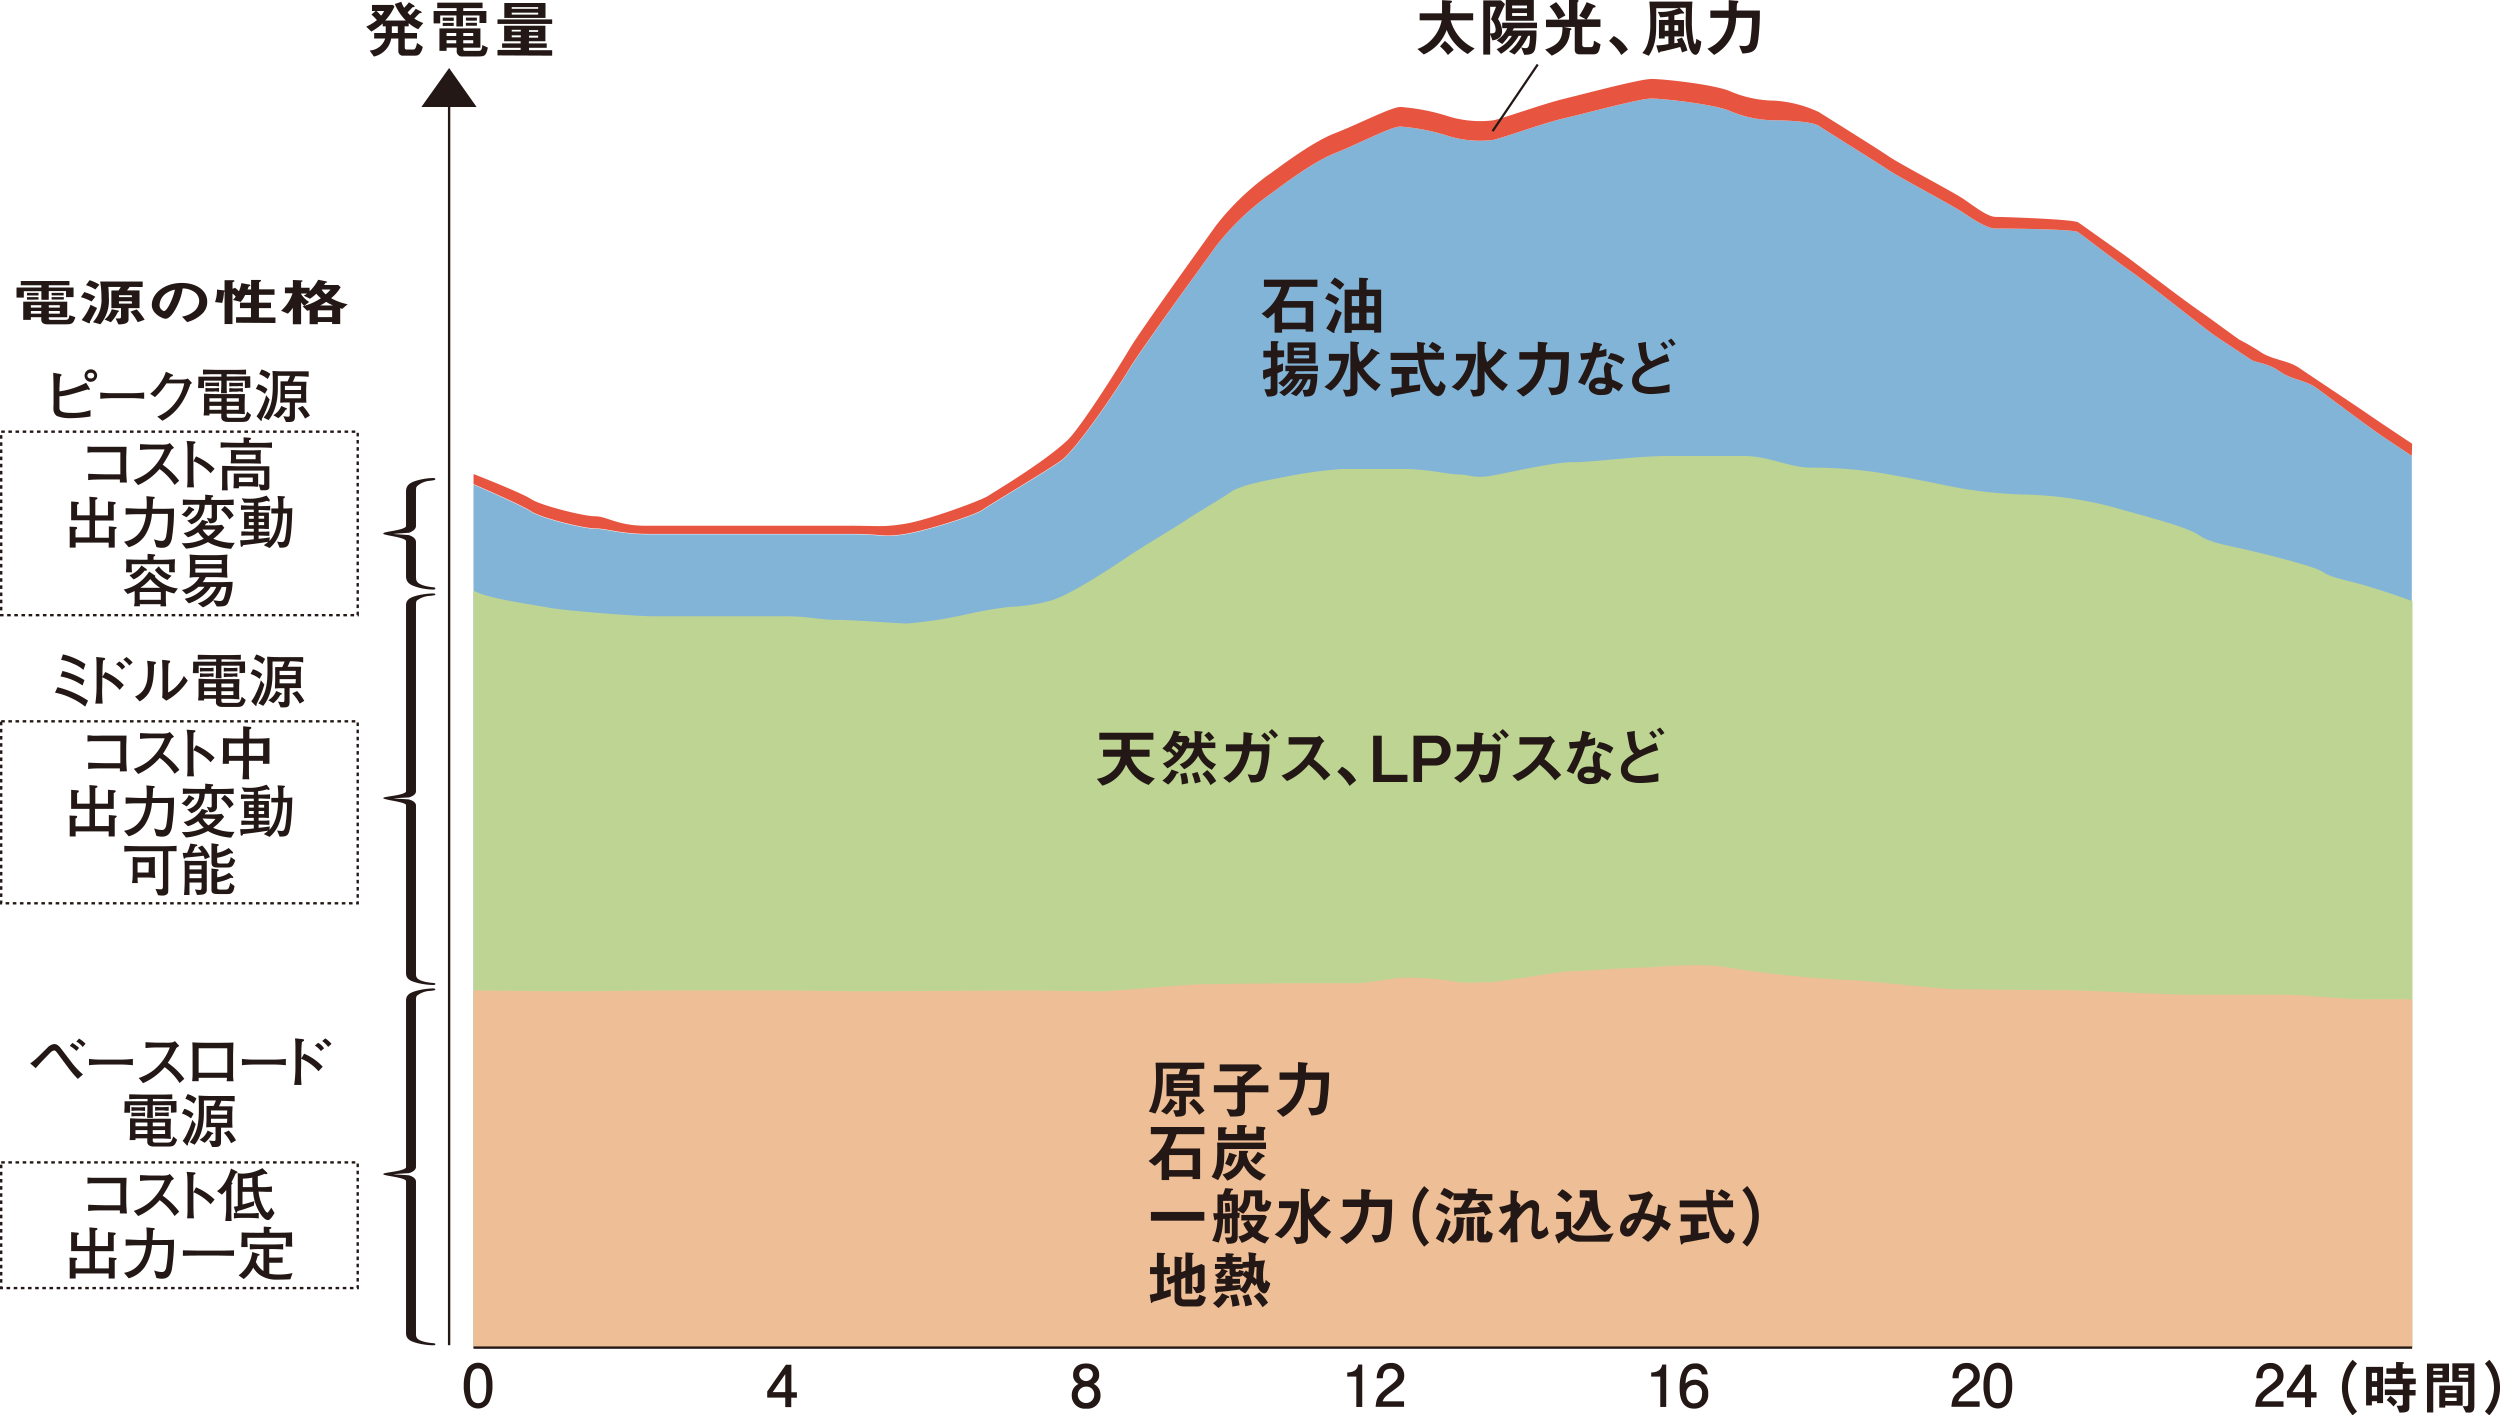 <svg id="レイヤー_1" data-name="レイヤー 1" xmlns="http://www.w3.org/2000/svg" viewBox="0 0 454.34 257.22"><defs><style>.cls-1{fill:#82b4d8;}.cls-2{fill:#e75541;}.cls-3{fill:#bed492;}.cls-4{fill:#eebf96;}.cls-5{fill:#231815;}.cls-6,.cls-7,.cls-8,.cls-9{fill:none;stroke:#231815;}.cls-6,.cls-9{stroke-width:0.43px;}.cls-7{stroke-width:0.43px;}.cls-8{stroke-width:0.41px;}.cls-9{stroke-dasharray:0.65 0.65;}</style></defs><title>img_02</title><path class="cls-1" d="M86.05,88.07s8.8,3.78,10.47,4.93,9.51,3.11,11.65,3.11,4.52,1,9.75,1H155c5.23,0,5.47.66,9.52,0s12.68-3.43,14-4.37,11.53-7,14.27-8.93,10.23-13,12.37-16.59S218.42,48.33,221,44.72a47.44,47.44,0,0,1,9.23-9c1.78-1.23,7.85-6.08,12.37-7.88S252.81,23,254.48,23a37.78,37.78,0,0,1,9,1.8,19.85,19.85,0,0,0,7.61.66c1,0,9-3,13.09-3.94s13.8-3.61,15.94-3.61,10.94,1,14,2.14a21.07,21.07,0,0,0,8.32,1.81c2.38,0,7,.25,8.09,1s10.47,6.57,12.61,8,11.89,6.57,13.8,7.88,4.28,2.79,5.71,2.79,14.15.08,15,.66,6.66,5.09,9.75,7.23,13.21,10.26,15,11.49,5.83,3.86,6.66,4.44,3,.57,5.23,2.14,4.64,1.56,6.66,3,9,6.73,11.65,8.54,5.71,3.8,5.71,3.8V244.91H86.05Z"/><path class="cls-2" d="M438.37,80.64s-5.22-3.45-7.84-5.26-10.7-7.15-12.72-8.54-4.93-1.4-7.19-3A40.48,40.48,0,0,0,407,61.75c-.83-.57-6.13-4.44-6.13-4.44C396,54,388.43,48,385.33,45.82s-6.79-4.82-7.63-5.4-13.56-1-15-1-3.81-1.84-5.71-3.16-11.66-6.41-13.8-7.88-11.54-7.31-12.61-8a22.26,22.26,0,0,0-8.09-2.09,21.08,21.08,0,0,1-8.32-1.81c-3.09-1.18-11.89-2.13-14-2.13s-11.9,2.63-15.94,3.61-12.13,3.94-13.09,3.94a20,20,0,0,1-7.61-.66,37.71,37.71,0,0,0-9-1.8c-1.67,0-7.37,3-11.9,4.76S232,30.79,230.21,32a47.4,47.4,0,0,0-9.23,9c-2.56,3.61-13.61,18.88-15.75,22.49s-9,14.45-11.31,16.59c-4.43,4.1-12.92,9.1-14.27,10s-11.05,4.44-15.1,5.1-4.82.37-10.05.37H117.4c-5.23,0-7.08-1.72-9.22-1.72s-10-2-11.65-3.12-10.47-4.56-10.47-4.56v1.84s8.8,3.78,10.47,4.93,9.51,3.11,11.65,3.11,4.52,1,9.75,1H155c5.23,0,5.47.66,9.52,0s12.68-3.43,14-4.37,11.53-7,14.27-8.93,10.23-13,12.37-16.59S218.42,48.33,221,44.72a47.44,47.44,0,0,1,9.23-9c1.78-1.23,7.85-6.08,12.37-7.88S252.81,23,254.48,23a37.78,37.78,0,0,1,9,1.8,19.85,19.85,0,0,0,7.61.66c1,0,9-3,13.09-3.94s13.8-3.61,15.94-3.61,10.94,1,14,2.14a21.07,21.07,0,0,0,8.32,1.81c2.38,0,7,.25,8.09,1s10.47,6.57,12.61,8,11.89,6.57,13.8,7.88,4.28,2.79,5.71,2.79,14.15.08,15,.66,6.66,5.09,9.75,7.23,13.21,10.26,15,11.49,5.83,3.86,6.66,4.44,3,.57,5.23,2.14,4.64,1.56,6.66,3,9,6.73,11.65,8.54,5.71,3.8,5.71,3.8Z"/><path class="cls-3" d="M86.05,107.29c2,1.39,10,2.46,13.56,3.12S116,112,118.64,112h24.27c4,0,5.94.66,9.28.66s11.18.66,12.6.66a78.38,78.38,0,0,0,10.7-1.64,77.58,77.58,0,0,1,8.09-1.4,31.34,31.34,0,0,0,7.14-1.07c3.57-.82,12.73-7,14.75-8.38s8.56-5.25,10.23-6.4,5.83-3.53,7.85-4.93,6.42-2.14,9.76-2.79a81.83,81.83,0,0,1,10.47-1.47h11.42c4.28,0,8.09,1,10,1s2.61.82,6.18.16S282.31,84,285.88,84s11.66-1.13,17.37-1.13h13.56c4.76,0,8.33,2.12,12.37,2.12a80.28,80.28,0,0,1,12.85,1c3.57.66,5.71,1,11.18,2.14A80.38,80.38,0,0,0,368,89.88a68.08,68.08,0,0,1,16.65,2.46c6.42,1.81,12.85,3.45,15,4.93s5.23,1.81,9.28,2.79,11.77,2.87,13.32,3.94,4,1.32,8.33,2.63,7.85,2.63,7.85,2.63V244.91H86.05Z"/><path class="cls-4" d="M86.05,180s15.22.16,17.84.16,13.8-.16,19-.16h19.75c2.38,0,10.7.16,13.79.16s13.2-.08,15.58-.08,11.78-.08,14.15-.08,11.89.17,13.8.17,16.41-1.31,18.79-1.31,14-.17,16.17-.17h11.42c2.38,0,7.14-1,8.57-1a55.6,55.6,0,0,1,9.28.66c2.1.43,3.81.16,6.19.16s13.08-2,15-2,10.7-.66,13.08-.66,10.23-1,15.7,0a199.4,199.4,0,0,0,21.18,2.24c3.33,0,17.36,1.7,20,1.7s15.46.17,19.74.17,18.56.82,23.55.82h15.7c5.47,0,10.7.82,15.23.82h8.8v63.23H86.05Z"/><path class="cls-5" d="M234.37,52.12a9,9,0,0,1-1.15,2.6h5.43v5.56h-1.37v-.44H233v.62h-1.36V56.77a7.64,7.64,0,0,1-1.26,1.11L229.28,57a8.53,8.53,0,0,0,3.56-4.87h-3.14v-1.3h9.72v1.3Zm2.91,3.8H233v2.72h4.26Z"/><path class="cls-5" d="M242.77,55.37a9.36,9.36,0,0,0-1.95-1.06l.62-1.05a10.73,10.73,0,0,1,1.95,1.06ZM243,59a8.66,8.66,0,0,0-.48,1.19s0,.19,0,.23a.1.1,0,0,1-.09.1,1.08,1.08,0,0,1-.39-.17L241,59.67a12,12,0,0,0,1.71-3.48l1.15.63C243.59,57.44,243.18,58.5,243,59Zm.52-6.34a8.79,8.79,0,0,0-1.72-1.23l.76-1a8.87,8.87,0,0,1,1.76,1.27Zm6.21,7.8V60h-4.07v.5h-1.29V52.64H247V50.47l1.28.06c.27,0,.36.06.36.16s0,.09-.09.14-.2.18-.2.24v1.57H251v7.79ZM247,53.81h-1.33v1.81H247Zm0,3h-1.33v2H247Zm2.75-3h-1.4v1.81h1.4Zm0,3h-1.4v2h1.4Z"/><path class="cls-5" d="M232.16,64.95v1.5l1-.42v1.36l-1,.44v3.4c0,.83-1.25.84-1.86.85l-.52-1.34.89,0c.21,0,.26-.09.26-.33V68.34l-.47.2c-.39.14-.44.16-.5.24s-.14.18-.21.18-.18-.21-.2-.46l0-1.22c.61-.15,1.14-.32,1.42-.42V64.95h-1.37V63.74h1.37V62l1,0c.37,0,.39.07.39.15a.17.17,0,0,1-.06.13c-.14.15-.15.16-.15.25v1.15h1.22v1.21Zm3.41,2.52c-.09.16-.2.32-.29.47h4.11a9.32,9.32,0,0,1-.43,3.25c-.3.8-.87.88-1.92.89l-.32-1.23c.84,0,.92,0,1.07-.16a4.08,4.08,0,0,0,.37-1.74h-.47a11.33,11.33,0,0,1-1,1.8A5.62,5.62,0,0,1,235.58,72l-1-.48a7.15,7.15,0,0,0,2.12-2.59h-.51A8.46,8.46,0,0,1,233.38,72l-.89-.7a7.05,7.05,0,0,0,2.5-2.35h-.42a9.57,9.57,0,0,1-1.34,1.38l-.92-.72a6.1,6.1,0,0,0,2-2.15h-.71v-1h5.92v1ZM234,66.05V62.23h5.08v3.83Zm3.91-2.87h-2.76v.54h2.76Zm0,1.37h-2.76v.59h2.76Z"/><path class="cls-5" d="M244,68.49A7.31,7.31,0,0,1,241.87,71l-1.19-.7A7.4,7.4,0,0,0,243,67.82a5.55,5.55,0,0,0,.72-2.26h-2.21V64.31h3.66A9.37,9.37,0,0,1,244,68.49Zm6,2.57a11.28,11.28,0,0,1-3.3-3.63V70.6c0,1.27-.65,1.45-2.13,1.47l-.51-1.31a3.47,3.47,0,0,0,.83.11c.28,0,.52-.09.52-.39V62.05l1.2.1c.27,0,.38,0,.38.17s0,.09-.14.2-.15.12-.15.16v.88a5.77,5.77,0,0,0,.47,2.23,8,8,0,0,0,2.08-2.45l1.14.61c.23.13.33.2.33.29a.11.11,0,0,1-.12.11c-.22,0-.24,0-.3.07a14.09,14.09,0,0,1-2.54,2.49,9.46,9.46,0,0,0,3.17,3Z"/><path class="cls-5" d="M258.05,71l-3.36.63-.81.13a.88.88,0,0,0-.55.22c-.15.17-.16.2-.24.2a.14.14,0,0,1-.15-.13l-.22-1.42,2-.26V67.95h-1.8V66.7h4.68v1.25h-1.48v2.18l2-.26Zm3.44,1c-1.25,0-2.34-1.87-2.77-2.85a12,12,0,0,1-1-3.73h-5V64.12h4.89c-.07-.92-.1-1.33-.1-2l1,.13c.32,0,.52.07.52.23s0,.09-.13.14-.14.11-.14.16c0,.69,0,.86,0,1.33h3.66v1.25h-3.58a11,11,0,0,0,1.31,3.9c.44.74.82,1,1.08,1s.48-.81.55-1.07l.93.88C262.74,70.46,262.3,71.94,261.49,71.94Zm-.3-7.84a10.3,10.3,0,0,0-1.56-1.17l.65-.86a9,9,0,0,1,1.66,1Z"/><path class="cls-5" d="M267.11,68.49A7.31,7.31,0,0,1,265,71l-1.19-.7a7.4,7.4,0,0,0,2.28-2.53,5.55,5.55,0,0,0,.72-2.26h-2.21V64.31h3.66A9.37,9.37,0,0,1,267.11,68.49Zm6,2.57a11.28,11.28,0,0,1-3.3-3.63V70.6c0,1.27-.65,1.45-2.13,1.47l-.51-1.31a3.47,3.47,0,0,0,.83.11c.28,0,.52-.09.52-.39V62.05l1.2.1c.27,0,.38,0,.38.17s0,.09-.14.2-.15.12-.15.16v.88a5.77,5.77,0,0,0,.47,2.23,8,8,0,0,0,2.08-2.45l1.14.61c.23.13.33.2.33.29a.11.11,0,0,1-.12.11c-.22,0-.24,0-.3.07a14.09,14.09,0,0,1-2.54,2.49,9.46,9.46,0,0,0,3.17,3Z"/><path class="cls-5" d="M284.86,69c-.25,2.21-.73,2.7-2.91,2.83l-.59-1.44a7.39,7.39,0,0,0,.92.08c.9,0,1-.42,1.13-1.2a29.11,29.11,0,0,0,.28-3.92H280.8a7.74,7.74,0,0,1-4,6.73l-1.22-1.12a6.11,6.11,0,0,0,3.85-5.61h-3.31V64h3.35c0-1,0-1.51,0-1.9l1.27.11c.31,0,.48,0,.48.17a.12.12,0,0,1,0,.09s-.21.22-.23.26a8.42,8.42,0,0,0-.07,1.27h4.21A42.35,42.35,0,0,1,284.86,69Z"/><path class="cls-5" d="M290.11,65A28.08,28.08,0,0,1,288,70l-1.23-.53a19.82,19.82,0,0,0,2-4.2c-.53.07-.85.11-1.4.14l-.17-1.2a15.69,15.69,0,0,0,2-.15,11.13,11.13,0,0,0,.42-1.9l1.26.28c.06,0,.28.07.28.2s-.2.19-.26.25-.23.75-.28.9c.68-.17,1-.29,1.33-.39v1.29A17.12,17.12,0,0,1,290.11,65Zm4.08,6.14a6.36,6.36,0,0,0-1.14-.76c-.1.92-.45,1.41-2,1.41a2.74,2.74,0,0,1-1.88-.54,1.31,1.31,0,0,1-.43-1c0-.62.45-1.64,2-1.64a5.66,5.66,0,0,1,.9.07c0-.26-.16-1.44-.16-1.69a1.74,1.74,0,0,1,.5-1.18l1.2.65a1.06,1.06,0,0,0-.44.92A11.49,11.49,0,0,0,293,69a10.6,10.6,0,0,1,2,1Zm-3.42-1.47c-.6,0-.88.32-.88.55s.32.52,1,.52c.93,0,.92-.48.92-.9A3.85,3.85,0,0,0,290.77,69.69Zm3.93-3.46a8.12,8.12,0,0,0-2.53-1.05l.52-1a5.7,5.7,0,0,1,2.57,1.06Z"/><path class="cls-5" d="M300.23,71.61a5.83,5.83,0,0,1-2.44-.42,2.16,2.16,0,0,1-1.18-2c0-1.49,1.19-2.21,2.37-2.91a2.59,2.59,0,0,1-.7-1c-.16-.39-.48-2.34-.59-2.91l1.45-.22a8.57,8.57,0,0,0,.32,2.76,1.51,1.51,0,0,0,.65.74c.68-.33,1.55-.76,2.85-1.34l.43,1.33a15.84,15.84,0,0,0-4.2,1.8c-.75.48-1.33,1-1.33,1.68,0,.93.91,1.21,2.11,1.21a14.06,14.06,0,0,0,3.45-.51v1.42A22.1,22.1,0,0,1,300.23,71.61Zm2.3-8.07a6.79,6.79,0,0,0-.78-1l.59-.45a5.92,5.92,0,0,1,.8,1Zm1.37-.61a6.77,6.77,0,0,0-.78-1l.6-.4a6.4,6.4,0,0,1,.8,1Z"/><path class="cls-5" d="M208.75,142.65a7.23,7.23,0,0,1-4.11-3.73,6.63,6.63,0,0,1-4.3,3.86l-1-1.23a5.53,5.53,0,0,0,3-1.53,5.17,5.17,0,0,0,1.33-2.49h-3.2v-1.29h3.32v-1.8h-4v-1.28h9.82v1.28h-4.27c0,1,0,1.35,0,1.8h3.58v1.29h-3.4a5.91,5.91,0,0,0,1.94,2.72,7.43,7.43,0,0,0,2.42,1.21Z"/><path class="cls-5" d="M220.24,139.9a5.55,5.55,0,0,1-2.49-2.56,5.77,5.77,0,0,1-2.54,2.46l-.82-.9A4.15,4.15,0,0,0,217,136h-1.33a8.36,8.36,0,0,1-3.51,3.63l-.84-.88a5.64,5.64,0,0,0,2-1.34,4,4,0,0,0-.87-.88l-.21.24-1-.75a6.55,6.55,0,0,0,2.06-3.24l1,.17c.06,0,.28,0,.28.16s-.07.09-.13.11-.13,0-.15.08-.1.32-.15.44h1.55l.47.54a5.52,5.52,0,0,1-.16.67h1.12c0-.35,0-.66,0-.77a10,10,0,0,0-.07-1.34l1.14.09c.24,0,.33,0,.33.15s0,.06-.14.22-.07.08-.07.25c0,.47,0,.94-.06,1.4h2.61v1h-2.47a4.11,4.11,0,0,0,2.61,2.93Zm-6.39.68a5.27,5.27,0,0,1-1.55,2l-1.06-.73a4.69,4.69,0,0,0,1.68-2l1.06.39c.07,0,.21.08.21.17S214.16,140.55,213.85,140.58Zm-.62-5-.31.44a5,5,0,0,1,.95.83c.12-.16.22-.3.32-.47A4.31,4.31,0,0,0,213.23,135.54Zm.42-.67,0,0a6.35,6.35,0,0,1,1,.72,3.91,3.91,0,0,0,.28-.76Zm1.12,7.66a7.21,7.21,0,0,0-.29-1.91l1.08-.23a6.26,6.26,0,0,1,.37,1.9Zm2.39-.2a10.53,10.53,0,0,0-.54-1.77l1-.31a6.48,6.48,0,0,1,.58,1.81Zm2.83.31a7.76,7.76,0,0,0-1.48-2l.89-.73a7.71,7.71,0,0,1,1.63,2Zm-.21-7.95a5.53,5.53,0,0,0-.93-1.09l.82-.66a5.39,5.39,0,0,1,1,1.12Z"/><path class="cls-5" d="M229.86,141.06c-.46,1.08-1.28,1.15-2.53,1.15l-.58-1.5a6.49,6.49,0,0,0,1.15.14.75.75,0,0,0,.69-.37,8.67,8.67,0,0,0,.67-3.93h-2.13c-.7,3.33-2.1,4.68-3.7,5.71l-1.13-.89a6.71,6.71,0,0,0,3.43-4.82h-2.94v-1.28h3.11c.07-.78.08-1.3.09-2.21l1.42.16s.27,0,.27.17,0,0-.16.17-.08.08-.09.23c0,.4,0,.76-.1,1.48h3.37A17.61,17.61,0,0,1,229.86,141.06Zm.43-6.24a8.86,8.86,0,0,0-1.08-1.1l.6-.59a8,8,0,0,1,1.07,1.09Zm1.37-.61a8.73,8.73,0,0,0-1.1-1.16l.59-.55a9.27,9.27,0,0,1,1.12,1.13Z"/><path class="cls-5" d="M240.65,141.83a18.29,18.29,0,0,0-2.81-2.88,11.11,11.11,0,0,1-3.94,3l-1-1a10.24,10.24,0,0,0,3.68-2.49,9.21,9.21,0,0,0,2-3.15h-4.39v-1.34h5a1.09,1.09,0,0,0,.6-.26l.89,1a1.6,1.6,0,0,0-.62.69,13.9,13.9,0,0,1-1.34,2.58,23.22,23.22,0,0,1,3.06,2.85Z"/><path class="cls-5" d="M243.9,139.33a6.8,6.8,0,0,1,2.56,2.5l-1.2,1a9.5,9.5,0,0,0-2.23-2.56Z"/><path class="cls-5" d="M249.55,142.12V133.7h1.56v7.11h4.67v1.31Z"/><path class="cls-5" d="M260.76,139.12h-2.32v3h-1.56V133.7h3.88a2.65,2.65,0,0,1,2.87,2.67A2.72,2.72,0,0,1,260.76,139.12Zm-.23-4.11h-2.09v2.79h2.09a1.33,1.33,0,0,0,1.47-1.45C262,135.33,261.34,135,260.53,135Z"/><path class="cls-5" d="M271.81,141.06c-.46,1.08-1.28,1.15-2.53,1.15l-.58-1.5a6.49,6.49,0,0,0,1.15.14.75.75,0,0,0,.69-.37,8.68,8.68,0,0,0,.67-3.93h-2.13c-.7,3.33-2.1,4.68-3.7,5.71l-1.13-.89a6.71,6.71,0,0,0,3.43-4.82h-2.94v-1.28h3.11c.07-.78.08-1.3.09-2.21l1.42.16s.27,0,.27.17,0,0-.16.17-.08.08-.09.23c0,.4,0,.76-.1,1.48h3.37A17.61,17.61,0,0,1,271.81,141.06Zm.43-6.24a8.88,8.88,0,0,0-1.08-1.1l.6-.59a8,8,0,0,1,1.07,1.09Zm1.37-.61a8.7,8.7,0,0,0-1.1-1.16l.59-.55a9.27,9.27,0,0,1,1.12,1.13Z"/><path class="cls-5" d="M282.6,141.83a18.29,18.29,0,0,0-2.81-2.88,11.11,11.11,0,0,1-3.94,3l-1-1a10.25,10.25,0,0,0,3.68-2.49,9.21,9.21,0,0,0,2-3.15h-4.39v-1.34h5a1.09,1.09,0,0,0,.6-.26l.89,1a1.6,1.6,0,0,0-.62.69,13.91,13.91,0,0,1-1.34,2.58,23.29,23.29,0,0,1,3.06,2.85Z"/><path class="cls-5" d="M288.07,135.7a28.1,28.1,0,0,1-2.13,4.95l-1.23-.53a19.83,19.83,0,0,0,2-4.2c-.53.07-.85.11-1.4.14l-.17-1.2a15.72,15.72,0,0,0,2-.15,11.13,11.13,0,0,0,.42-1.9l1.26.28c.06,0,.28.07.28.2s-.2.19-.26.25-.23.75-.28.9c.68-.17,1-.29,1.33-.39v1.29A17.13,17.13,0,0,1,288.07,135.7Zm4.08,6.14a6.38,6.38,0,0,0-1.14-.76c-.1.92-.45,1.41-2,1.41a2.74,2.74,0,0,1-1.88-.54,1.31,1.31,0,0,1-.43-1c0-.62.45-1.64,2-1.64a5.68,5.68,0,0,1,.9.07c0-.26-.16-1.44-.16-1.68a1.74,1.74,0,0,1,.5-1.18l1.2.65a1.05,1.05,0,0,0-.44.92,11.49,11.49,0,0,0,.15,1.6,10.59,10.59,0,0,1,2,1Zm-3.42-1.47c-.6,0-.88.32-.88.55s.32.52,1,.52c.93,0,.92-.48.92-.9A3.85,3.85,0,0,0,288.74,140.38Zm3.93-3.46a8.12,8.12,0,0,0-2.53-1.05l.52-1a5.7,5.7,0,0,1,2.57,1.06Z"/><path class="cls-5" d="M298.2,142.3a5.83,5.83,0,0,1-2.44-.42,2.16,2.16,0,0,1-1.18-2c0-1.49,1.19-2.21,2.37-2.91a2.59,2.59,0,0,1-.7-1c-.16-.39-.48-2.34-.59-2.91l1.45-.22a8.57,8.57,0,0,0,.32,2.76,1.51,1.51,0,0,0,.65.74c.68-.33,1.55-.76,2.85-1.34l.43,1.33a15.83,15.83,0,0,0-4.2,1.8c-.75.48-1.33,1-1.33,1.69,0,.93.91,1.21,2.11,1.21a14.06,14.06,0,0,0,3.45-.51V142A22.07,22.07,0,0,1,298.2,142.3Zm2.3-8.07a6.78,6.78,0,0,0-.78-1l.59-.45a5.91,5.91,0,0,1,.8,1Zm1.37-.61a6.77,6.77,0,0,0-.78-1l.6-.4a6.4,6.4,0,0,1,.8,1Z"/><path class="cls-5" d="M215.87,194.32c-.13.43-.17.58-.3,1H218v4h-2.48V202c0,.74-.44.93-1.85.95l-.46-1.18a7.85,7.85,0,0,0,.81,0,.24.24,0,0,0,.28-.24v-2.31H212v-4h2.21a9.25,9.25,0,0,0,.28-1h-3.16v1.47a18,18,0,0,1-.52,4.51,8.5,8.5,0,0,1-.84,2.18l-1.2-.39a5.69,5.69,0,0,0,.71-1.57,15.16,15.16,0,0,0,.61-4.5c0-.2,0-1.44-.08-2.8h8.85v1.11Zm-2.26,6.33a7.54,7.54,0,0,1-1.56,1.9l-1.06-.61a5.92,5.92,0,0,0,1.71-2.3l1.06.66c.2.13.21.22.21.24S213.76,200.66,213.61,200.66Zm3.2-4.29h-3.52v.46h3.52Zm0,1.36h-3.52v.51h3.52Zm1.12,4.87a9.88,9.88,0,0,0-1.82-2.1l.81-.81a10.26,10.26,0,0,1,2,2.17Z"/><path class="cls-5" d="M226.27,198.5v2.75c0,1.6-.51,1.67-2.71,1.67l-.66-1.4a11.36,11.36,0,0,0,1.3.15c.33,0,.66-.1.66-.65V198.5H220.6v-1.28h4.27v-1.7l.75.18c.58-.46,1-.84,1.18-1h-5.13v-1.26h7l.69.72c-1.28,1.16-2.3,2-3.11,2.72v.36h4.26v1.28Z"/><path class="cls-5" d="M241.23,199.9c-.25,2.21-.73,2.7-2.91,2.83l-.59-1.44a7.39,7.39,0,0,0,.92.08c.9,0,1-.42,1.13-1.2a29.11,29.11,0,0,0,.28-3.92h-2.89a7.74,7.74,0,0,1-4,6.73L232,201.85a6.11,6.11,0,0,0,3.85-5.61h-3.31v-1.33h3.35c0-1,0-1.51,0-1.9l1.27.11c.31,0,.48,0,.48.17a.12.12,0,0,1,0,.09s-.21.22-.23.26a8.43,8.43,0,0,0-.07,1.27h4.21A42.35,42.35,0,0,1,241.23,199.9Z"/><path class="cls-5" d="M213.82,206.12a8.94,8.94,0,0,1-1.15,2.6h5.43v5.56h-1.37v-.44h-4.26v.62h-1.36v-3.69a7.64,7.64,0,0,1-1.26,1.11l-1.12-.89a8.53,8.53,0,0,0,3.56-4.87h-3.14v-1.3h9.72v1.3Zm2.91,3.8h-4.26v2.72h4.26Z"/><path class="cls-5" d="M222.5,208.82c0,2.9-.07,3.88-1.12,5.66l-1.19-.61a6.17,6.17,0,0,0,.92-2.34,27.42,27.42,0,0,0,.08-3.88h8.89v1.16Zm7.35-3.56c-.13.1-.15.11-.15.15v1.84h-8.33v-2.38l1.28,0c.14,0,.29,0,.29.18a.24.24,0,0,1-.1.17c-.1.09-.12.1-.12.15v.72h2.12v-1.62l1.4,0c.29,0,.33.08.33.17s0,.14-.14.21-.17.13-.17.18v1h2.06v-1.31l1.34.11c.17,0,.3,0,.3.16S229.88,205.23,229.85,205.25Zm-.8,9.3a5.49,5.49,0,0,1-3-2.76,5.35,5.35,0,0,1-3,2.76l-.87-1.1c2.58-.85,3-2.2,3-4.3l1.38,0c.09,0,.28,0,.28.15s0,.09-.17.21a.18.18,0,0,0-.08.15c0,.83.67,2.86,3.48,3.81Zm-4.35-4.41c-.16.09-.2.11-.23.21a9.31,9.31,0,0,1-.76,1.64l-1.07-.52a12.49,12.49,0,0,0,.77-2l1.17.38c.06,0,.2.08.2.2A.13.13,0,0,1,224.7,210.14Zm5,.14c-.22,0-.23,0-.36.12a9.11,9.11,0,0,1-1.08,1.23l-1-.69a6.57,6.57,0,0,0,1.3-1.63l1.08.58a.34.34,0,0,1,.2.25C229.8,210.27,229.72,210.28,229.66,210.28Z"/><path class="cls-5" d="M209.16,221.84v-1.59h9.71v1.59Z"/><path class="cls-5" d="M230.68,219.61a1,1,0,0,1-1,.57h-.59c-.58,0-1-.3-1-.89v-1.87h-.87a4,4,0,0,1-1.29,3.17l-1-.61v.43l.38,0-.09.92-.29,0v3.44c0,1.14-.72,1.27-1.9,1.27l-.4-1.13c.32,0,.51,0,.73,0s.51-.06.51-.58v-2.91l-.36,0v2.72h-.93v-2.62l-.29,0a12.37,12.37,0,0,1-.81,4.31l-1.19-.35a8.42,8.42,0,0,0,.95-3.86c-.19,0-.21,0-.28.09s-.1.09-.13.09-.15-.09-.19-.3l-.16-1h.78c0-2,0-2.61,0-3.42h1c.17-.4.32-.9.4-1.14l1.11.07c.11,0,.32,0,.32.15s0,.1-.17.16-.13.06-.15.1-.15.42-.27.66h1.47v2.58c.9-.69,1.11-1.23,1.13-3.33h3.29v2.32c0,.2.06.31.21.31s.35-.15.44-.9l1,.4A3.34,3.34,0,0,1,230.68,219.61Zm-6.84-1.37h-1.56v2.3l1.56-.07Zm-1.17,2a8.38,8.38,0,0,0-.09-1.56l.82-.09a7.5,7.5,0,0,1,.17,1.6Zm7.23,5.76a6.69,6.69,0,0,1-2.23-1.25,6.9,6.9,0,0,1-2,1.13l-.62-1.15a5.89,5.89,0,0,0,1.81-.82,6.3,6.3,0,0,1-.92-1.52l.87-.59h-1.22v-1h4.23l.42.3a8.89,8.89,0,0,1-1.63,2.81,4.84,4.84,0,0,0,2.08,1Zm-2.92-4.2a5.39,5.39,0,0,0,.79,1.28,4.53,4.53,0,0,0,.81-1.28Z"/><path class="cls-5" d="M235,222.49a7.31,7.31,0,0,1-2.16,2.56l-1.19-.7a7.4,7.4,0,0,0,2.28-2.53,5.55,5.55,0,0,0,.72-2.26h-2.21v-1.25h3.66A9.37,9.37,0,0,1,235,222.49Zm6,2.57a11.28,11.28,0,0,1-3.3-3.63v3.17c0,1.27-.65,1.45-2.13,1.47l-.51-1.31a3.46,3.46,0,0,0,.83.11c.28,0,.52-.09.52-.39V216l1.2.1c.27,0,.38,0,.38.17s0,.09-.14.2-.15.12-.15.16v.88a5.76,5.76,0,0,0,.47,2.23,8,8,0,0,0,2.08-2.45l1.14.61c.23.13.33.2.33.29a.11.11,0,0,1-.12.11c-.22,0-.24,0-.3.07a14.09,14.09,0,0,1-2.54,2.49,9.46,9.46,0,0,0,3.17,3Z"/><path class="cls-5" d="M252.77,223c-.25,2.21-.73,2.7-2.91,2.83l-.59-1.44a7.43,7.43,0,0,0,.92.08c.9,0,1-.42,1.13-1.2a29.11,29.11,0,0,0,.28-3.92h-2.89a7.74,7.74,0,0,1-4,6.73l-1.22-1.12a6.11,6.11,0,0,0,3.85-5.61h-3.31V218h3.35c0-1,0-1.51,0-1.9l1.27.11c.31,0,.48,0,.48.17a.12.12,0,0,1,0,.09s-.21.22-.23.26a8.43,8.43,0,0,0-.07,1.27H253A42.35,42.35,0,0,1,252.77,223Z"/><path class="cls-5" d="M258.83,226.56a8.23,8.23,0,0,1,0-11l.88.77a7.14,7.14,0,0,0,0,9.48Z"/><path class="cls-5" d="M262.86,220.73a10.17,10.17,0,0,0-1.94-1l.59-1.11a8,8,0,0,1,2,1Zm-.3,4.27c-.06.14-.16.38-.17.43s0,.21,0,.25,0,.14-.09.14a.94.94,0,0,1-.37-.15l-1-.6a12.57,12.57,0,0,0,1.7-3.66l1,.62C263.35,223.17,262.8,224.46,262.56,225Zm5.05-6.88a12.48,12.48,0,0,1-.83,1.36,21.05,21.05,0,0,0,2.16-.15,5.71,5.71,0,0,0-.51-.59l1.1-.55a7.62,7.62,0,0,1,1.49,2.18l-1.08.55a4.33,4.33,0,0,0-.33-.65c-1.31.19-1.78.22-4.44.4-.43,0-.51,0-.6.16s-.1.14-.17.14-.13-.21-.13-.39l0-1.12c.44,0,.7,0,1.22,0a12.75,12.75,0,0,0,.75-1.37h-2.08v-1l-.59.92a10.6,10.6,0,0,0-1.81-1l.66-1.13a7.61,7.61,0,0,1,1.82,1h2.49v-.9l1.25.07c.38,0,.48.07.48.16a.17.17,0,0,1-.09.14c-.12.08-.15.11-.15.15V217h3v1.16Zm-1.48,3.48a.27.27,0,0,0-.12.27,12.68,12.68,0,0,1-.12,1.82,3.49,3.49,0,0,1-1.74,2.38l-1.13-.89a3,3,0,0,0,1.68-2.5v-1.51l1.08.12c.14,0,.51.06.51.16S266.29,221.5,266.14,221.61Zm1.8-.06s-.08.06-.08.1v3.85h-1.31v-4.29l1.06,0c.16,0,.45,0,.45.14S268,221.49,267.94,221.55Zm2.18,4.25h-.91a.72.72,0,0,1-.74-.67v-4l1,0c.19,0,.45,0,.45.13a.18.18,0,0,1-.09.15s-.1.07-.1.11v2.67c0,.09,0,.16.14.16s.32-.43.37-.69l1.06.51C271.09,225.7,270.58,225.8,270.12,225.8Z"/><path class="cls-5" d="M279.66,225.21c-1.34,0-1.34-1.6-1.34-1.89s.21-2.58.21-3.07c0-.3-.06-.77-.45-.77-.66,0-1.55,1.11-2.35,2.1,0,1.6,0,2.8.08,4.15l-1.29.07,0-2.67c-.36.5-.55.77-1,1.41l-1.2-.81a13.16,13.16,0,0,0,2.19-2.65l0-1c-.61.22-.92.33-1.5.52l-.57-1.25a9.46,9.46,0,0,0,2.08-.55l0-2.48,1.14.13c.19,0,.29,0,.29.14s-.17.18-.21.22a8.07,8.07,0,0,0-.11,1.52l.74.7-.25.51c.45-.42,1.55-1.44,2.32-1.44a1.31,1.31,0,0,1,1.27,1.38c0,.21,0,.33-.16,1.88a15.9,15.9,0,0,0-.12,1.63c0,.63.12.76.43.76s.76-.21,1.23-.88l.36,1.29A2.77,2.77,0,0,1,279.66,225.21Z"/><path class="cls-5" d="M292.44,225.65h-5.27a2.48,2.48,0,0,1-1.74-.51,2,2,0,0,1-.48-.59c-.12.09-.69.54-1.29,1-.1.07-.1.07-.14.16s-.12.26-.2.26-.16-.13-.2-.21l-.5-1.33a12,12,0,0,0,1.58-.76v-2.15h-1.4v-1.27h2.72v2.93c0,1,.48,1.37,2.66,1.37.87,0,1.72,0,2.58-.11a19.18,19.18,0,0,0,2.5-.32Zm-7.67-7.16a8.3,8.3,0,0,0-1.78-1.37l.93-1a7.11,7.11,0,0,1,1.83,1.43Zm6.9,5.45c-1.13-.8-1.83-1.53-2.53-4a8,8,0,0,1-.87,2,7.5,7.5,0,0,1-1.44,1.78l-1.14-.81a7,7,0,0,0,2.47-4.75l.72.2c0-.32,0-.51-.06-.71H287.1v-1.35h3.14c0,3.74.42,5.18,2.54,6.62Z"/><path class="cls-5" d="M303,223.69c-.61-.47-.93-.69-1.2-.87a6.42,6.42,0,0,1-2.28,2.87l-1.14-.79a5.58,5.58,0,0,0,2.3-2.71,7.17,7.17,0,0,0-2.31-.64c-1.14,2.44-1.64,3.18-2.65,3.18a1.35,1.35,0,0,1-1.3-1.49,2.87,2.87,0,0,1,1.36-2.28,3.11,3.11,0,0,1,1.83-.55c.33-.8.6-1.45.93-2.5a8.17,8.17,0,0,1-2.1.36l-.52-1.17a7.87,7.87,0,0,0,3.76-.62l.76.76a4.73,4.73,0,0,0-.6,1s-.83,1.9-1,2.26A7.43,7.43,0,0,1,301,221a9.85,9.85,0,0,0,.3-2.11l1.29.36c.12,0,.28.09.28.2s0,.07-.17.15-.09.08-.13.24a14,14,0,0,1-.39,1.72c.63.36,1,.58,1.49.9Zm-7.39-.72c0,.3.15.31.23.31a.53.53,0,0,0,.48-.28,13.09,13.09,0,0,0,.76-1.43C296,221.89,295.56,222.54,295.56,223Z"/><path class="cls-5" d="M310.59,225l-3.36.63-.81.13a.88.88,0,0,0-.55.22c-.15.17-.16.2-.24.2a.14.14,0,0,1-.15-.13l-.22-1.42,2-.26v-2.38h-1.8V220.7h4.68v1.25h-1.48v2.18l2-.26Zm3.44,1c-1.25,0-2.34-1.87-2.77-2.85a12,12,0,0,1-1-3.73h-5v-1.25h4.89c-.07-.92-.1-1.33-.1-2l1,.13c.32,0,.52.07.52.23s0,.09-.13.14-.14.11-.14.16c0,.69,0,.86,0,1.33h3.66v1.25h-3.58a11,11,0,0,0,1.31,3.9c.44.74.82,1,1.08,1s.48-.81.55-1.07l.93.88C315.28,224.46,314.84,225.93,314,225.93Zm-.3-7.84a10.31,10.31,0,0,0-1.56-1.17l.65-.86a9,9,0,0,1,1.66,1Z"/><path class="cls-5" d="M317.53,226.56l-.88-.77a7.14,7.14,0,0,0,0-9.48l.88-.77a8.22,8.22,0,0,1,0,11Z"/><path class="cls-5" d="M212.77,235.56c-.69.24-1.4.47-2.1.69l-.78.22c-.27.08-.37.11-.45.21s-.12.14-.17.14a.09.09,0,0,1-.09-.08l-.23-1.44c.46-.08,1-.2,1.35-.29v-3.46H209v-1.27h1.25v-2.62l1.36.07c.07,0,.14,0,.14.1s-.09.12-.11.14-.14.08-.14.15v2.16h1.11v1.27h-1.11v3.13l1.26-.37Zm4.88,1.87h-2.48c-.95,0-1.71-.45-1.71-1.42v-3l-1.08.44-.37-1.18,1.45-.57v-3.33l1.3.13c.07,0,.14,0,.14.11a.18.18,0,0,1-.08.14c-.08.07-.13.12-.13.17v2.28l.75-.3V227.6l1.34.1c.08,0,.14,0,.14.1a.2.2,0,0,1-.07.13c-.07.06-.17.13-.17.18v2.26l1.64-.66.6.31v3.88c0,1-.88,1.1-1.52,1.11l-.69-1.16a3.88,3.88,0,0,0,.61.06c.33,0,.35-.33.35-.42V231.3l-1,.39v3.42h-1.24v-2.94l-.75.3v3c0,.58.19.69.54.69h2c.5,0,.61-.44.72-.89l1.21.47C219,236.43,218.69,237.43,217.65,237.43Z"/><path class="cls-5" d="M223,235.91a6,6,0,0,1-1.56,1.81l-1-.88a5.35,5.35,0,0,0,1.65-1.82l1.12.52c.07,0,.19.1.19.22S223.19,235.9,223,235.91Zm6.73-.85c-.06,0-1-.12-1.34-1.8l-.37.45a7.68,7.68,0,0,0-.58-.61,6.66,6.66,0,0,1-1.15,2l-1-.66.13-.11c-.82.13-1.65.24-2.48.33l-1.17.11c-.18,0-.45,0-.52.13s-.13.15-.17.15-.15-.2-.16-.26l-.17-1c.46,0,.93,0,1.95-.09v-.4h-1.58v-.88h.39l-.73-.73c.65-.26,1-.52,1.18-1.07H220.8v-.9h1.93v-.42h-1.58v-.86h1.58v-.7l1.16.07s.35,0,.35.15-.12.11-.23.21v.28h1.58v.86H224v.42h1.81l0-.36,1.17-.08c0-.58,0-.92-.12-1.71l1.13.14c.21,0,.32.08.32.2a.17.17,0,0,1,0,.11c-.13.11-.14.11-.15.16s0,.88,0,1l1.75-.14a9.27,9.27,0,0,0-.37,2.72c0,.28,0,1.42.28,1.42.1,0,.17-.38.21-.6l.84.67C230.66,233.92,230.34,235.06,229.76,235.06Zm-6.28-3.59v-.87H222.2l.74.31s.17.07.17.18-.1.11-.24.12a2.29,2.29,0,0,1-1.18,1.19h1v-.57l1,.06A.53.53,0,0,1,223.48,231.47Zm.52,6a7.74,7.74,0,0,0-.42-2.06l1.23-.2a11.63,11.63,0,0,1,.5,2Zm1.81-5.7c-.13.15-.25.26-.72.26h-.81l-.27,0v.39h1.37v.88H224v.32c.44,0,.83-.07,1.45-.15l.06.73a5,5,0,0,0,1.06-1.86A6.28,6.28,0,0,0,225.81,231.77Zm.07-1.35v.18h-1.3v.31c0,.21.07.24.28.24s.29-.07.36-.35l.84.23a2.88,2.88,0,0,1-.1.45l.5-.59.44.32a5.07,5.07,0,0,0,.07-.88Zm.47,7a7,7,0,0,0-.53-1.91l1.12-.31a7.77,7.77,0,0,1,.65,1.89Zm1.68-7.13a12.22,12.22,0,0,1-.22,1.71c.16.15.35.31.54.52,0-.63,0-1.12.06-2.25Zm1.45,7.29a9.66,9.66,0,0,0-1.58-2l1-.72a9.13,9.13,0,0,1,1.58,1.88Z"/><path class="cls-5" d="M266.74,9.82a9.35,9.35,0,0,1-2.35-1.93,7.74,7.74,0,0,1-1.47-2.46,7.84,7.84,0,0,1-1.68,2.71,8.22,8.22,0,0,1-2.49,1.76l-1.16-1a6.55,6.55,0,0,0,2.9-2.05A6.81,6.81,0,0,0,262,3.69h-4V2.42h4.07c0-.79,0-1.56,0-2.39l1.57.08c.12,0,.24.07.24.18s-.15.21-.29.31,0,.22,0,.33,0,.92-.07,1.48h4.21V3.69h-4.1A7.88,7.88,0,0,0,268,8.81Zm-3.6.18a8.94,8.94,0,0,0-1.44-1.57l.89-1a10.61,10.61,0,0,1,1.6,1.62Z"/><path class="cls-5" d="M272.25,3.48a4.11,4.11,0,0,1,.73,2.2c0,.92-.57,1.51-1.76,1.66l-.4-1.14V9.92h-1.26V.07h3.22l.73.67Zm-1.44-2.25V6.07c.7,0,1-.06,1-.7a2.81,2.81,0,0,0-.84-1.87l.91-2.26Zm4.29,3.91c0,.09-.2.35-.23.4h4.35A15.55,15.55,0,0,1,279,8.79c-.21,1-.83,1.17-2,1.17l-.54-1.37a2.26,2.26,0,0,0,.75.16c.52,0,.78-.15.85-2.25h-.35a11.13,11.13,0,0,1-2.47,3.42l-1-.55a7.67,7.67,0,0,0,2.26-2.86H276a9.39,9.39,0,0,1-3.21,3.28l-.8-.85a6.21,6.21,0,0,0,2.77-2.42h-.55A10,10,0,0,1,273,8l-1-.67a4.85,4.85,0,0,0,1.92-2.21H273v-1h6.33v1Zm-1.45-1.37V0h5.1V3.77ZM277.51,1h-2.7v.51h2.7Zm0,1.37h-2.7v.53h2.7Z"/><path class="cls-5" d="M289.44,9.88h-2.32c-.61,0-.93-.27-.93-.84V4.89h-2l1.1.22c.13,0,.29.07.29.2s-.09.14-.25.22c-.08,1.75-.69,3.38-3.32,4.59L280.81,9c2.6-.9,3.15-2,3.15-4.07h-3V3.57h4.18V0l1.43,0c.09,0,.31,0,.31.15s0,.09-.09.17-.12.14-.12.21v3h4.19V4.89h-3.31V8.12a.41.41,0,0,0,.45.44h1.13c.45,0,.51-.52.54-1.17l1.21.67C290.62,9.42,290.51,9.88,289.44,9.88ZM283.2,3.53a10.81,10.81,0,0,0-1.59-2.39l1.2-.76a11.07,11.07,0,0,1,1.68,2.43Zm6.59-2.17c-.23,0-.27.1-.34.21a10.44,10.44,0,0,1-1.13,2L287,2.87A16,16,0,0,0,288.35.39l1.36.54c.09,0,.26.14.26.26S289.92,1.33,289.79,1.36Z"/><path class="cls-5" d="M293.29,6.54A6.8,6.8,0,0,1,295.85,9l-1.2,1a9.5,9.5,0,0,0-2.23-2.56Z"/><path class="cls-5" d="M308.87,9.12c-.08.22-.3.84-.74.84-.21,0-.75-.15-1.15-1.34a18.81,18.81,0,0,1-.61-5.74c0-.62,0-.91,0-1.48h-1.14l.7.73s.14.15.14.23-.1.1-.14.1l-.33,0a5.55,5.55,0,0,0-.63.16l-.68.16v.85h1.75v3H304.3V7.88l.7-.15a4.35,4.35,0,0,0-.28-.56l.95-.35a9.55,9.55,0,0,1,1,2.35l-1,.36a8.25,8.25,0,0,0-.31-1c-.95.28-2.72.69-2.87.73s-.72.13-.77.16-.17.21-.22.21-.14-.2-.16-.26L301,8.25A11.6,11.6,0,0,0,303.21,8V6.61h-.67V7h-1.05V3.62h1.72V3a12.26,12.26,0,0,1-1.48.15l-.44-1a7.92,7.92,0,0,0,3.8-.66H301c0,4,0,4.42-.17,5.54a7.51,7.51,0,0,1-1.18,3.11l-1.18-.51a4.6,4.6,0,0,0,1-1.81,11.71,11.71,0,0,0,.45-3.65,32.53,32.53,0,0,0-.18-3.88h7.84c-.08.88-.11,2.24-.11,3.45A16.6,16.6,0,0,0,307.71,7c0,.24.17,1.05.35,1.05a2.39,2.39,0,0,0,.21-1l.91.5A6.36,6.36,0,0,1,308.87,9.12Zm-5.65-4.54h-.67v1h.67Zm1.76,0h-.68v1H305Z"/><path class="cls-5" d="M319.57,6.9c-.25,2.21-.73,2.7-2.91,2.83l-.59-1.44a7.42,7.42,0,0,0,.92.08c.9,0,1-.42,1.13-1.2a29.14,29.14,0,0,0,.28-3.92h-2.89a7.74,7.74,0,0,1-4,6.73l-1.22-1.12a6.11,6.11,0,0,0,3.85-5.61h-3.31V1.92h3.34c0-1,0-1.51,0-1.9l1.27.11c.31,0,.48,0,.48.17a.12.12,0,0,1,0,.09s-.21.22-.23.26a8.43,8.43,0,0,0-.07,1.27h4.21A42.39,42.39,0,0,1,319.57,6.9Z"/><path class="cls-5" d="M76,5.32a7.39,7.39,0,0,1-1.73-1.11v.58h-.74V6h2.26V7H73.56v1.6A.35.35,0,0,0,74,9h1.17c.26,0,.5-.44.61-1.2l1.05.71a2.67,2.67,0,0,1-.52,1.23c-.18.23-.38.38-1,.38h-2a.82.82,0,0,1-.92-.82V7H71.1a4.09,4.09,0,0,1-3.15,3.28l-.78-1.1A3.12,3.12,0,0,0,70,7H68V6h2.1V4.79h-.55V4.27a11.84,11.84,0,0,1-2.07,1.47l-.93-.9a8.35,8.35,0,0,0,1.95-1.19,8.72,8.72,0,0,0-1-1L68.25,2H67.6V.9h3.82l.27.29A9.54,9.54,0,0,1,70,3.73h3.75a9.29,9.29,0,0,1-2-3L72.93.32a4.76,4.76,0,0,0,.52,1.1,10.1,10.1,0,0,0,.87-1l.89.55s.14.1.14.2a.12.12,0,0,1-.14.12c-.2,0-.21,0-.29.08-.44.47-.65.68-.85.89a5.09,5.09,0,0,0,.48.52c.43-.44.69-.74,1-1.18l.91.46s.17.1.17.21a.11.11,0,0,1-.08.11,1.77,1.77,0,0,0-.25,0c-.07,0-.87.85-1,1a7.42,7.42,0,0,0,1.63.8ZM68.43,2a7,7,0,0,1,.82.85A4,4,0,0,0,69.81,2ZM72.3,4.79H71.21V6H72.3Z"/><path class="cls-5" d="M87.14,4.18V2.81h-3v2H82.94v-2H80V4.25h-1.2V2h4.18V1.48H79.46v-1h8.24v1H84.19V2h4.2V4.18Zm-.07,6.08H84a.93.93,0,0,1-1-1.06V8.66H81.16v.59h-1.3V5.16h7.45V8.66H84.19v.23c0,.23.06.35.33.35H87c.38,0,.59-.14.66-1.05l1,.46C88.36,10.09,88.1,10.25,87.07,10.25ZM80.46,3.78V3.2h2v.59Zm0,.94V4.16h2v.55ZM82.92,6H81.16v.54h1.75Zm0,1.3H81.16v.58h1.75ZM86,6H84.19v.54H86Zm0,1.3H84.19v.58H86ZM84.67,3.75V3.2h2v.55Zm0,.93V4.14h2v.54Z"/><path class="cls-5" d="M90.41,4.35V3.53h9.94v.82Zm0,5.72v-1h4.21V8.69H91.25v-.8h3.37V7.5h-3V4.68h7.5V7.5h-3v.39h3.24v.8H96.14v.43h4.21v1Zm1.24-6.81V.54h7.49V3.26Zm3,2.16H93v.31h1.65Zm0,1H93v.37h1.65Zm3.16-5.12H93V1.6h4.8Zm0,1H93v.35h4.8Zm0,3.18H96.14v.31h1.64Zm0,1H96.14v.37h1.64Z"/><path class="cls-5" d="M73.79,89.32c0-1.16.73-1.63,2-2a11.7,11.7,0,0,1,2.94-.45c.23,0,.39.08.39.21s-.12.19-.94.29a4,4,0,0,0-2.4,1c-.09.12-.18.21-.18,1v6.19c0,.63-.6,1-1.28,1.27-.09,0-2.76.17-2.76.21s2.69.17,2.78.22c1,.35,1.26.83,1.26,1.26v6.2c0,.76,0,1.36,1.85,1.81a10.88,10.88,0,0,0,1.3.2c.23,0,.37.1.37.22s-.12.2-.39.2a11,11,0,0,1-2.94-.45c-1.12-.34-2-.73-2-2V98.34c0-.53-2.67-.92-3.4-1.09s-.71-.17-.71-.29,0-.13.71-.29,3.4-.48,3.4-1.09Z"/><path class="cls-5" d="M73.79,110c0-1,.73-1.43,2-1.76a13.16,13.16,0,0,1,2.94-.39c.23,0,.39.08.39.18s-.12.17-.94.26a4.26,4.26,0,0,0-2.4.84c-.09.11-.18.19-.18.85V143.8c0,.55-.6.92-1.28,1.12-.09,0-2.76.15-2.76.18s2.69.16,2.78.19c1,.31,1.26.73,1.26,1.11v30.48c0,.67,0,1.19,1.85,1.59a12.34,12.34,0,0,0,1.3.17c.23,0,.37.08.37.19s-.12.18-.39.18a12.63,12.63,0,0,1-2.94-.4c-1.12-.29-2-.64-2-1.76V146.32c0-.47-2.67-.81-3.4-1s-.71-.15-.71-.26,0-.12.71-.26,3.4-.43,3.4-1Z"/><path class="cls-5" d="M73.79,181.85c0-1.06.73-1.47,2-1.81a12.73,12.73,0,0,1,2.94-.41c.23,0,.39.08.39.19s-.12.18-.94.26a4.21,4.21,0,0,0-2.4.87c-.09.11-.18.2-.18.88v30.23c0,.57-.6.94-1.28,1.15-.09,0-2.76.15-2.76.19s2.69.17,2.78.2c1,.32,1.26.76,1.26,1.15v27.55c0,.69,0,1.23,1.85,1.63a11.84,11.84,0,0,0,1.3.18c.23,0,.37.08.37.2s-.12.18-.39.18a12.65,12.65,0,0,1-2.94-.4c-1.12-.31-2-.66-2-1.81V214.64c0-.49-2.67-.84-3.4-1s-.71-.15-.71-.26,0-.12.71-.26,3.4-.44,3.4-1Z"/><line class="cls-6" x1="81.62" y1="15.9" x2="81.62" y2="244.47"/><line class="cls-7" x1="86.05" y1="244.91" x2="438.37" y2="244.91"/><line class="cls-8" x1="271.25" y1="23.84" x2="279.46" y2="11.72"/><path class="cls-5" d="M81.62,12.36l5,7.09H76.57Z"/><path class="cls-5" d="M88.89,254.81a2.3,2.3,0,0,1-4,0,6.51,6.51,0,0,1-.61-3,6.66,6.66,0,0,1,.61-3,2.31,2.31,0,0,1,4,0,6.64,6.64,0,0,1,.61,3A6.52,6.52,0,0,1,88.89,254.81Zm-2-6.11c-1.25,0-1.48,1.42-1.48,3.14S85.6,255,86.9,255s1.48-1.41,1.48-3.14S88.19,248.7,86.9,248.7Z"/><path class="cls-5" d="M143.8,254v1.73h-1.09V254h-3.28v-1.12l3.39-4.86h1v5h1v1Zm-1.09-4.27L140.43,253h2.28Z"/><path class="cls-5" d="M197.38,256a2.34,2.34,0,0,1-2.6-2.43,2.15,2.15,0,0,1,1.24-2.06,1.73,1.73,0,0,1-1-1.67c0-1.37,1-2.05,2.37-2.05s2.37.72,2.37,2.05a1.74,1.74,0,0,1-1,1.67,2.14,2.14,0,0,1,1.24,2A2.34,2.34,0,0,1,197.38,256Zm0-4a1.49,1.49,0,1,0,1.48,1.48A1.39,1.39,0,0,0,197.38,252Zm0-3.3a1.11,1.11,0,0,0-1.25,1.15,1.25,1.25,0,0,0,2.49,0A1.11,1.11,0,0,0,197.38,248.7Z"/><path class="cls-5" d="M246.49,255.7v-5.52h-1.65v-.74c1.66-.07,1.89-.89,2-1.46h.73v7.71Z"/><path class="cls-5" d="M253.08,252.79c-1.09.79-1.55,1.16-1.8,1.88h3.89v1H250c.16-1.79.49-2.18,2.41-3.67,1.28-1,1.61-1.33,1.61-2a1.21,1.21,0,0,0-1.34-1.25c-1.3,0-1.34,1.15-1.36,1.73h-1.12a3.26,3.26,0,0,1,.5-1.78,2.45,2.45,0,0,1,2.06-1A2.26,2.26,0,0,1,255.2,250C255.2,251.17,254.62,251.66,253.08,252.79Z"/><path class="cls-5" d="M301.73,255.7v-5.52h-1.65v-.74c1.66-.07,1.89-.89,2-1.46h.73v7.71Z"/><path class="cls-5" d="M307.87,256c-2.58,0-2.62-2.77-2.62-3.84s.09-4.38,2.81-4.38a2.11,2.11,0,0,1,2.28,2h-1.07a1.13,1.13,0,0,0-1.23-1c-1.46,0-1.66,1.64-1.72,2.66a2.23,2.23,0,0,1,1.71-.69,2.36,2.36,0,0,1,2.41,2.57A2.48,2.48,0,0,1,307.87,256Zm.08-4.29a1.45,1.45,0,0,0-1.5,1.64c0,.88.48,1.69,1.39,1.69.6,0,1.48-.29,1.48-1.72A1.42,1.42,0,0,0,308,251.66Z"/><path class="cls-5" d="M357.68,252.79c-1.09.79-1.55,1.16-1.8,1.88h3.89v1h-5.13c.16-1.79.49-2.18,2.41-3.67,1.28-1,1.61-1.33,1.61-2a1.21,1.21,0,0,0-1.34-1.25c-1.3,0-1.34,1.15-1.36,1.73h-1.12a3.26,3.26,0,0,1,.5-1.78,2.45,2.45,0,0,1,2.06-1A2.26,2.26,0,0,1,359.8,250C359.8,251.17,359.22,251.66,357.68,252.79Z"/><path class="cls-5" d="M365.08,254.81a2.3,2.3,0,0,1-4,0,6.52,6.52,0,0,1-.61-3,6.67,6.67,0,0,1,.61-3,2.31,2.31,0,0,1,4,0,6.63,6.63,0,0,1,.61,3A6.52,6.52,0,0,1,365.08,254.81Zm-2-6.11c-1.25,0-1.48,1.42-1.48,3.14s.18,3.14,1.48,3.14,1.48-1.41,1.48-3.14S364.38,248.7,363.09,248.7Z"/><path class="cls-5" d="M412.91,252.79c-1.09.79-1.55,1.16-1.8,1.88H415v1h-5.14c.16-1.79.49-2.18,2.41-3.67,1.28-1,1.61-1.33,1.61-2a1.21,1.21,0,0,0-1.34-1.25c-1.3,0-1.34,1.15-1.36,1.73h-1.12a3.26,3.26,0,0,1,.5-1.78,2.45,2.45,0,0,1,2.06-1A2.26,2.26,0,0,1,415,250C415,251.17,414.46,251.66,412.91,252.79Z"/><path class="cls-5" d="M420,254v1.73H418.9V254h-3.28v-1.12L419,248h1v5h1v1Zm-1.09-4.27L416.62,253h2.28Z"/><path class="cls-5" d="M427.56,257.22a7.53,7.53,0,0,1,0-10.1l.8.71a6.54,6.54,0,0,0,0,8.68Z"/><path class="cls-5" d="M432,255v-.35h-.94v.76H430v-7h3.09V255Zm0-5.5h-.94V251H432Zm0,2.56h-.94v1.55H432Zm5.91-.45v1H439v1h-1.13v2.11c0,.83-.45,1-1.8,1l-.52-1.26a6.66,6.66,0,0,0,.7,0c.23,0,.43,0,.43-.37v-1.56h-3.27v-1h3.27v-1h-3.29v-1h2.06v-.85h-1.76v-1h1.76v-1.17l1.3.06c.07,0,.14,0,.14.12a.21.21,0,0,1-.11.15c-.11.08-.13.08-.13.14v.71h1.93v1h-1.93v.85h2.38v1Zm-2.93,4a6.83,6.83,0,0,0-1.23-1.16l.67-.78a7.45,7.45,0,0,1,1.25,1.14Z"/><path class="cls-5" d="M442.21,251.2v5.5h-1.14v-8.88h4v3.37Zm1.68-2.54h-1.68v.48h1.68Zm0,1.19h-1.68v.52h1.68Zm.5,5.59v.37H443.3v-4h4.25v3.65Zm2.07-2.82h-2.07v.57h2.07Zm0,1.39h-2.07v.6h2.07Zm2.18,2.7h-.51l-.57-1.16a5.53,5.53,0,0,0,.61,0c.19,0,.38,0,.38-.41v-4h-2.87v-3.37h4v7.65C449.69,256.41,449.41,256.73,448.63,256.73Zm-.08-8.06h-1.72v.48h1.72Zm0,1.19h-1.72v.52h1.72Z"/><path class="cls-5" d="M452.4,257.22l-.8-.71a6.54,6.54,0,0,0,0-8.68l.8-.71a7.53,7.53,0,0,1,0,10.1Z"/><path class="cls-5" d="M12,54v-1.1H8.86v1.59H7.52V52.92H4.33v1.16H3V52.25H7.52v-.41H3.78v-.77h8.84v.77H8.86v.41h4.51V54ZM12,58.94H8.61c-.74,0-1.11-.3-1.11-.86v-.43H5.61v.48H4.22V54.82h8v2.84H8.86v.19c0,.19.06.28.36.28h2.69c.41,0,.63-.11.71-.85l1.08.37C13.34,58.81,13.06,58.94,12,58.94Zm-7.1-5.24v-.48H7v.48Zm0,.76V54H7v.45Zm2.61,1H5.61v.44H7.5Zm0,1.06H5.61V57H7.5Zm3.36-1.06h-2v.44h2Zm0,1.06h-2V57h2ZM9.38,53.68v-.45h2.19v.45Zm0,.76V54H11.6v.44Z"/><path class="cls-5" d="M16.64,54.79A10.43,10.43,0,0,0,14.7,54l.62-.92a8.51,8.51,0,0,1,2,.85Zm-.2,3.49a.33.33,0,0,0-.09.2s0,.15,0,.18,0,.08-.11.08a.85.85,0,0,1-.36-.1l-1.05-.48a9.58,9.58,0,0,0,1.62-2.77l1.19.58C17.38,56.56,16.59,58,16.44,58.28Zm.89-5.67a6.87,6.87,0,0,0-1.7-.78l.64-.91a7.49,7.49,0,0,1,1.8.82Zm6.22-.47a7,7,0,0,1-.48.64h2.29V56h-2v2.09c0,.83-1.29.86-1.84.87l-.5-1.08.47,0c.25,0,.5,0,.5-.29V56H20.24V52.79h1.3a6.69,6.69,0,0,0,.41-.64H19.69c.06.61.09,1.33.09,1.94a6.73,6.73,0,0,1-1.54,4.85l-1.35-.39a5.94,5.94,0,0,0,1.55-4.39,17.81,17.81,0,0,0-.24-3h7.73v1Zm-2,4.51c-.09,0-.1,0-.14.09a7.09,7.09,0,0,1-1.26,1.82L19,58.07a3.75,3.75,0,0,0,1.31-1.87l1,.2c.12,0,.32.08.32.15S21.65,56.63,21.58,56.66Zm2.39-3H21.62V54H24Zm0,1.1H21.62v.43H24Zm1.09,3.8a9.61,9.61,0,0,0-1.33-1.91l1.15-.41a10.5,10.5,0,0,1,1.44,1.88Z"/><path class="cls-5" d="M36.87,56.9A6.19,6.19,0,0,1,34,58.54l-.92-1a4.64,4.64,0,0,0,2.23-1,2.5,2.5,0,0,0,.89-1.86,2,2,0,0,0-.89-1.63,3.84,3.84,0,0,0-2.11-.63,11,11,0,0,1-1.54,4.15c-.37.58-.94,1.36-1.59,1.36-.45,0-2.48-.84-2.48-2.51,0-2.07,2.27-4,5.46-4,2.58,0,4.61,1.32,4.61,3.4A2.92,2.92,0,0,1,36.87,56.9ZM30.21,53.3A2.77,2.77,0,0,0,29,55.38a1.12,1.12,0,0,0,.79,1.15c.64,0,1.71-2.44,2-3.89A4.07,4.07,0,0,0,30.21,53.3Z"/><path class="cls-5" d="M42.9,58.65v-1h2.71V56h-2V55h2V53.61H44.55a5,5,0,0,1-.81,1.26l-1.41-.36a2.69,2.69,0,0,0,.5-.61,2.09,2.09,0,0,0-.58-.53v5.53H40.81V53l-.11.05a7.67,7.67,0,0,1-.32,2l-1.3-.15a6.42,6.42,0,0,0,.35-2.27l1.16.13a.44.44,0,0,1,.22.06V50.92l1.33,0c.29,0,.46,0,.46.13s-.09.13-.17.17-.17.09-.17.15V52.5l.45-.2a4.87,4.87,0,0,1,.71.64,6.59,6.59,0,0,0,.45-1.49l1.3.24c.23,0,.33.07.33.17s0,.09-.14.13l-.17.1a5.35,5.35,0,0,0-.2.52h.64V50.87l1.35,0c.35,0,.45,0,.45.12s-.07.14-.16.2-.19.12-.19.17v1.22h2.81v1H47.06V55h2.19v1H47.06v1.7h3v1Z"/><path class="cls-5" d="M62.19,56.14,61.83,56v2.89H60.36v-.37h-2.6v.4H56.27V56.35c-.32.09-.35.11-.45.13L55,55.66a10.35,10.35,0,0,0,3.32-1.47,4.61,4.61,0,0,1-.83-.81,7.49,7.49,0,0,1-1.16.91l-1.14-.56a2.91,2.91,0,0,0,.61-.39H54.72v.11a4.65,4.65,0,0,0,1.47,1.43l-.9.7a2.55,2.55,0,0,1-.57-.65v4h-1.5v-3A4.77,4.77,0,0,1,52.31,57l-1.23-.53a7,7,0,0,0,2.08-3.17H51.78V52.24h1.45V50.88l1.42.07c.26,0,.33,0,.33.12s-.09.08-.12.1-.14.08-.14.12v1h1.55v.64a8.21,8.21,0,0,0,1.56-2.09l1.34.27c.12,0,.28.08.28.15a.07.07,0,0,1,0,.06,2.36,2.36,0,0,0-.29.08s-.22.34-.27.4h2.59l.43.39a7.38,7.38,0,0,1-1.73,2,9.91,9.91,0,0,0,3,1.1Zm-1.83.26h-2.6v1.24h2.6Zm-1.09-1.54a7.67,7.67,0,0,1-1.09.65h2.35A8.6,8.6,0,0,1,59.27,54.86Zm-.82-2.24a3.66,3.66,0,0,0,.74.87,4.83,4.83,0,0,0,.87-.87Z"/><path class="cls-5" d="M12.8,76a6.38,6.38,0,0,1-2.47-.4,1.49,1.49,0,0,1-.6-1,5.27,5.27,0,0,1,0-1V70.83c0-.62,0-1-.06-3.08l1.19.2c.28.07.31.07.31.2s0,.09-.24.32c-.11,1.21-.13,2.27-.13,2.37v.29a15,15,0,0,0,4.85-1.57l.62,1s.05.1.05.16a.13.13,0,0,1-.14.14.53.53,0,0,1-.26-.09c-3.24,1-4,1.2-5.12,1.26v2.06c0,.51.22.94,2.08.94a9.36,9.36,0,0,0,3.57-.5v1.16A26.22,26.22,0,0,1,12.8,76Zm3.7-6.6a1.14,1.14,0,1,1,1.15-1.13A1.14,1.14,0,0,1,16.5,69.38Zm0-1.64a.51.51,0,1,0,0,1,.51.51,0,1,0,0-1Z"/><path class="cls-5" d="M23.47,72.35H21c-.14,0-1.72,0-2.78.13V71.33a20.16,20.16,0,0,0,2.78.13h2.42a22.09,22.09,0,0,0,2.78-.13v1.15A24.89,24.89,0,0,0,23.47,72.35Z"/><path class="cls-5" d="M34.59,69.84c-.83,2.43-2.08,5-5.07,6.63l-.94-.76a7.51,7.51,0,0,0,3.29-2.55,8.3,8.3,0,0,0,1.61-3.48H30.24a11.44,11.44,0,0,1-2.08,2.49l-.87-.61a7.94,7.94,0,0,0,1.86-2,7.43,7.43,0,0,0,1-2l1.15.51c.07,0,.15.07.15.15s-.13.17-.17.18a.51.51,0,0,0-.31.16c-.13.13-.12.17-.27.43H32.4c1.28,0,1.44-.06,1.72-.21l.78.82Z"/><path class="cls-5" d="M44.5,70.53c0-.29,0-1,0-1.35H41.2v1c0,.2,0,1.11.05,1.29H40.17c0-.47.05-1.1.05-1.29v-1H37.08c0,.22,0,1.16,0,1.35H36c0-.34.05-.73.05-1.16s0-.69,0-.92l3,0h1.18V68H39.5c-.46,0-1.71,0-2.61.06v-.89c.8,0,2,.05,2.61.05h2.61c.55,0,1.74,0,2.61-.05v.89c-.8,0-2.09-.06-2.61-.06H41.2v.43h1.18l3.11-.05a10,10,0,0,0,0,1c0,.63,0,.84,0,1.07Zm-.6,6.15H41.45c-.62,0-.92-.16-1.1-.41s-.13-.34-.13-1.09H38.06c0,.08,0,.29,0,.32H37a10.63,10.63,0,0,0,.08-1.25v-1c0-.88,0-1.1,0-1.7.71,0,.91.07,2.65.07h2l1.33,0,1.45,0c0,.24-.05,1.4-.05,1.54V74c0,.19,0,1,.06,1.27-1.27-.08-1.4-.08-2.13-.08H41.2v.29c0,.44.25.45.49.45h2c.85,0,.88-.1,1.23-1.12l.71.6C45.2,76.46,45.11,76.68,43.89,76.68ZM39,70.15h-.85a7.11,7.11,0,0,0-.81.06v-.71a7.59,7.59,0,0,0,.81.05H39a7.89,7.89,0,0,0,.81-.05v.71C39.55,70.19,39.16,70.15,39,70.15Zm0,1h-.85a7.22,7.22,0,0,0-.81.06v-.71a7.12,7.12,0,0,0,.81.05H39a6.71,6.71,0,0,0,.81-.06v.72C39.55,71.16,39.16,71.12,39,71.12Zm1.25,1.23H38.06V73h2.17Zm0,1.38H38.06v.71h2.17Zm3.16-1.38H41.2V73h2.19Zm0,1.38H41.2v.71h2.19Zm-.08-3.58h-.85a7.09,7.09,0,0,0-.81.06v-.71a7.92,7.92,0,0,0,.81.05h.85a7.88,7.88,0,0,0,.81-.05v.71C43.87,70.19,43.48,70.15,43.3,70.15Zm0,1h-.85a7.21,7.21,0,0,0-.81.06v-.72a8,8,0,0,0,.81.06h.85a6.7,6.7,0,0,0,.81-.06v.72C43.87,71.16,43.48,71.12,43.3,71.12Z"/><path class="cls-5" d="M48.14,71.57a5.25,5.25,0,0,0-1.65-.89l.45-.86a4.63,4.63,0,0,1,1.67.91Zm-.55,4.58c0,.23,0,.34-.09.34a.18.18,0,0,1-.15-.07l-.73-.77a6.73,6.73,0,0,0,.88-1.5,11.61,11.61,0,0,0,.87-2.32l.63.77A18.24,18.24,0,0,1,47.59,76.14Zm1.07-7.26a5.56,5.56,0,0,0-1.55-.9l.41-.85a5.14,5.14,0,0,1,1.62.81Zm5-.52a8.07,8.07,0,0,1-.44,1h.89c.4,0,1.15,0,1.58,0,0,.39-.05,1.13-.05,1.15V71.8c0,.29,0,.84.05,1.38-.74,0-.93,0-1.67,0h-.42v2.43c0,.74-.14,1.08-1,1.08l-.62,0-.49-1.06a5.92,5.92,0,0,0,.87.1c.3,0,.3-.12.3-.7V73.14h-.21c-.61,0-.77,0-1.52.06,0-.53.05-1.08.05-1.37V70.49c0-.31,0-.9,0-1.19.24,0,1,0,1.29,0,.06-.14.23-.48.42-1H50.5v2c0,1.09,0,4-1.69,6.05l-.9-.46c1.49-1.71,1.67-3.83,1.67-5.92,0-.86,0-1.71-.06-2.56.7.05,1.39.08,2.09.08H55l1.1,0v1C55.69,68.42,54.12,68.37,53.62,68.37Zm-1.76,6.11A5,5,0,0,1,50.58,76l-.91-.55a3.27,3.27,0,0,0,1.45-1.68l.93.42c.06,0,.12.07.12.13S52,74.45,51.85,74.47Zm2.83-4.36H51.78v.76h2.91Zm0,1.5H51.78v.76h2.91Zm.7,4.45a8,8,0,0,0-1.31-1.89l.89-.41a8.52,8.52,0,0,1,1.31,1.78Z"/><rect class="cls-9" x="0.22" y="78.45" width="64.79" height="33.35"/><path class="cls-5" d="M21.78,87.69a5.08,5.08,0,0,0,0-.55H18.95c-.73,0-2.27,0-2.93.12V86.1c1.13.05,2.26.1,3.4.1h2.45v-4H19.32l-2.52,0c-.36,0-.61.05-.9.08V81.15l.81.05c.29,0,1.57,0,1.84,0H21l2,0c0,.42-.06,1.66-.06,2.11V85.1a25.58,25.58,0,0,0,.13,2.59Z"/><path class="cls-5" d="M31.72,88.13A10.85,10.85,0,0,0,29,85.24a11.14,11.14,0,0,1-3.91,2.92l-.79-.94a8.88,8.88,0,0,0,2.75-1.49,9.62,9.62,0,0,0,2.86-4.06H28a23.17,23.17,0,0,0-2.56.11V80.72c.34,0,1.64.08,2.07.08h1.55a6.48,6.48,0,0,0,1.27-.05,1.15,1.15,0,0,0,.52-.24l.78.87-.51.37a22.55,22.55,0,0,1-1.56,2.71,13.2,13.2,0,0,1,3,2.91Z"/><path class="cls-5" d="M38.28,86a9.24,9.24,0,0,0-3.13-2.19v1.75c0,.62,0,2.47.12,3H34a13.7,13.7,0,0,0,.08-1.55c0-.24,0-1.31,0-1.53V82.76c0-.41,0-1.54-.06-1.93a4.41,4.41,0,0,0-.11-.7l1.41.1c.06,0,.2,0,.2.16s-.12.18-.35.32c0,.66-.05,1.31-.05,2v1.17l.5-.94A10.92,10.92,0,0,1,39,85.19Z"/><path class="cls-5" d="M46.73,81.32H43.16l-1.33,0a10.81,10.81,0,0,0-1.73.06v-1c.55.06,2.56.1,3.17.1h1c0-.16,0-.86,0-1l1.18.08s.16,0,.16.16-.16.21-.3.27,0,.39,0,.49h2.2a14.84,14.84,0,0,0,1.92-.08v1C48.82,81.34,47.32,81.32,46.73,81.32ZM48,89.1h-.65L47,88a7.26,7.26,0,0,0,.81.11c.2,0,.2,0,.2-.31V85.53H41.32c0,1,0,2.7.08,3.58H40.32a14.67,14.67,0,0,0,.05-1.52V86.31c0-.26,0-1.42,0-1.65.48,0,2.48.08,3,.08h2.52l2.3,0,.76,0v2.79c0,.14,0,.77,0,.9C49,89,48.58,89.1,48,89.1Zm-2.65-4.88H42.72l-.79,0c0-.3.05-.64.05-.79V82.6c0-.12,0-.72-.05-.81.6,0,1.45.05,2.06.05h1.56c.35,0,1.55,0,1.87-.05,0,.14-.05.72-.05.85v.76a4.73,4.73,0,0,0,.08.86C47.13,84.26,45.67,84.22,45.37,84.22Zm0,4.17H43.43l0,.35h-1c0-.26.05-.78.05-1.06V87c0-.24,0-.78,0-.93a3.61,3.61,0,0,0,.47,0h2.44l1.53,0c0,.18,0,.78,0,.93v.55c0,.37,0,.68,0,.92C46,88.4,45.81,88.4,45.34,88.4Zm1.11-5.76H42.9v.82h3.55Zm-.52,4.16H43.42v.82h2.52Z"/><path class="cls-5" d="M20.85,96.23c0,.15,0,.8,0,.94v1.22c0,.18,0,1,0,1.13h-1.1c0-.14,0-.77,0-.91h-6c0,.15,0,.73,0,.91H12.67c0-.32,0-.75,0-1.09V97.25c0-.3,0-1.24-.05-1.54l1.18.05a.2.2,0,0,1,.22.2c0,.13-.06.17-.16.22l-.14.08c0,.22,0,.52,0,.88v.52h2.54V94.55H14.63c-.56,0-.65,0-1.7,0,0-.25,0-.58,0-1.15V92.38c0-.35,0-.9,0-1.25l1.16.1c.09,0,.23,0,.23.19s-.07.16-.31.29c0,.27,0,.52,0,.78v1.16h2.29c0-2.17,0-2.43-.06-3.38l1.25.11c.05,0,.21,0,.21.16s0,.14-.38.31c0,.85,0,1.18,0,2.81h2.3v-.93c0-.54,0-1.26,0-1.6l1.18.1c.2,0,.23.15.23.19s0,.13-.36.32c0,.14,0,.77,0,.9v.81c0,.19,0,1,0,1.15-.36,0-1,0-1.66,0H17.27v3.12h2.51V97c0-.43,0-1.07,0-1.34l1.22.11c.07,0,.2,0,.2.14S21.12,96,20.85,96.23Z"/><path class="cls-5" d="M31.22,97.95c-.26,1.07-.78,1.61-1.8,1.61a3.42,3.42,0,0,1-1-.15L28,98a4,4,0,0,0,1.35.3c.25,0,.6,0,.82-.74a21.44,21.44,0,0,0,.34-4.17H27.61a8.45,8.45,0,0,1-1.31,4,5.3,5.3,0,0,1-2.91,2.06l-.85-1c2.72-.48,3.78-2.76,4-5h-1c-.78,0-1.94,0-2.71.08V92.36c.36,0,2.35.1,2.57.1h1.25a16.69,16.69,0,0,0-.05-2.29l1.23.12c.2,0,.28,0,.28.16s0,.12-.28.24c0,.27-.09,1.52-.12,1.78h.91c1.18,0,2.37,0,3-.07A32.18,32.18,0,0,1,31.22,97.95Z"/><path class="cls-5" d="M35,92.85A5.83,5.83,0,0,1,33.89,94L33,93.52A3.22,3.22,0,0,0,34.31,92l.89.49a.18.18,0,0,1,.09.16C35.29,92.79,35.15,92.81,35,92.85Zm7,6.89a11.1,11.1,0,0,1-3.13-.68,5.36,5.36,0,0,1-1.07-.54,10.26,10.26,0,0,1-4,1.19l-.77-1a8.13,8.13,0,0,0,4-.8A5.69,5.69,0,0,1,36,96.71a5.07,5.07,0,0,1-1.85.93l-.79-.76a4.93,4.93,0,0,0,3.37-2.41l.93.29c.11,0,.17.05.17.15s-.18.17-.34.2l-.27.36h1.71c.36,0,.7,0,1.4-.1l.44.54a10,10,0,0,1-2,2,9.07,9.07,0,0,0,3.89.74Zm-2.57-8v1.59c0,.14,0,.77,0,.9a.85.85,0,0,1-.54.75,1.81,1.81,0,0,1-.8.12l-.51-1s.59.14.7.14.19-.06.19-.39v-2.1H37.21a4,4,0,0,1-.91,2.54,3.64,3.64,0,0,1-1.52,1l-.76-.7a2.87,2.87,0,0,0,1.76-1.2,3.31,3.31,0,0,0,.45-1.67c-.84,0-2.06,0-3,.06v-1c1.24.08,2.95.08,3.05.08h1a1.66,1.66,0,0,1,0-.22,3.85,3.85,0,0,0,0-.75l1.24.12c.13,0,.21,0,.21.16s-.08.16-.33.26c0,.1,0,.33,0,.43h1.07c.39,0,2,0,3-.08v1C41.5,91.78,40.26,91.78,39.44,91.78Zm-2.62,4.51a4.33,4.33,0,0,0,1.06,1.17,5.54,5.54,0,0,0,1.28-1.17Zm4.87-1.85a5.68,5.68,0,0,0-1.5-1.73l.64-.7a5.12,5.12,0,0,1,1.65,1.73Z"/><path class="cls-5" d="M52.48,98.84c-.17.4-.41.76-1.67.69l-.45-1.11a4,4,0,0,0,.77.09c.36,0,.56,0,.74-1a28.6,28.6,0,0,0,.3-4.19h-.76a11,11,0,0,1-.67,3.79A6,6,0,0,1,49,99.59l-1.07-.51a5.48,5.48,0,0,0,.82-.62c-2,.31-2.63.39-4.56.61-.05.14-.14.31-.28.31s-.16-.1-.17-.2l-.09-1A16.64,16.64,0,0,0,46.12,98v-.68h-.48c-.32,0-1.16,0-1.78.05v-.8c.58,0,1.38.05,1.78.05h.48V96.1h-.2c-.35,0-1.22,0-1.56.06,0-.26,0-.91,0-1.21v-.79c0-.17,0-.9,0-1.1.26,0,1,0,1.36,0h.4v-.45h-.5c-.17,0-1,0-1.83.06v-.83c.6,0,1.44.06,1.83.06h.5v-.53c-.46,0-.74,0-1,0l-.74,0-.44-.84a6.12,6.12,0,0,0,1.22.11,8.14,8.14,0,0,0,3.28-.58l.53.7A.26.26,0,0,1,49,91a.12.12,0,0,1-.14.14.73.73,0,0,1-.32-.13,6.57,6.57,0,0,1-1.6.34v.63h.35c.38,0,1.2,0,1.82-.06v.83c-.56,0-1.46-.06-1.82-.06H47v.45h.33c.45,0,1.22,0,1.54,0,0,.21,0,.78,0,.86V95c0,.18,0,.8,0,1.15-.46,0-.93-.06-1.63-.06H47v.54h.18c.37,0,1.18,0,1.78-.05v.8c-.55,0-1.43-.05-1.78-.05H47v.59c.73-.07,1.44-.15,2.05-.26l-.11.66c1.45-1.48,1.55-4,1.6-5-.6,0-1,0-1.23,0v-.91c.31,0,.81,0,1.25,0a11.51,11.51,0,0,0-.12-2.28l1.16.07c.09,0,.18,0,.18.14s-.17.2-.28.27v.37c0,.22,0,1.23,0,1.43h.21c.31,0,.85,0,1.42-.07C53.05,94.33,53,97.52,52.48,98.84Zm-6.36-5.08h-.9v.51h.9Zm0,1.13h-.9v.56h.9ZM48,93.75H47v.51h1Zm0,1.13H47v.56h1Z"/><path class="cls-5" d="M31.66,107.86a8.44,8.44,0,0,1-1.52-.49v1.82a9,9,0,0,0,.07,1H29.15s.05-.33.05-.39H25.41c0,.09,0,.32.05.38H24.35a4,4,0,0,0,.12-.87v-1.9a11.37,11.37,0,0,1-1.28.54l-.71-.81a7.23,7.23,0,0,0,4.62-3.26l.91.6c.18.12.2.13.2.21a.18.18,0,0,1-.06.14,6.46,6.46,0,0,0,4.18,2.11ZM30.74,104c0-.31,0-1.07,0-1.46H23.94c0,.44,0,1.06.06,1.47H22.9c0-.26.05-.78.05-1.16s0-1-.05-1.19c1.33.05,1.86.06,2.92.06h1c0-.68,0-.85,0-1.07l1.26.11a.13.13,0,0,1,.12.13c0,.12-.06.16-.3.31,0,.06,0,.45,0,.53H29a25.19,25.19,0,0,0,2.8-.11c0,.34-.05.88-.05,1.27s0,.87.05,1.12Zm-4.17-.29-.3,0a4.9,4.9,0,0,1-2,1.59l-.74-.75a4.43,4.43,0,0,0,2.18-1.79l.89.64a.2.2,0,0,1,.08.15C26.71,103.68,26.63,103.72,26.57,103.73Zm2.65,3.88H25.39V109h3.84Zm-1.9-2.36a8.13,8.13,0,0,1-1.82,1.59h3.61A6.69,6.69,0,0,1,27.32,105.25Zm3.11.17a5.61,5.61,0,0,1-2.27-1.8l.7-.69a4.46,4.46,0,0,0,2.32,1.72Z"/><path class="cls-5" d="M41.4,109.66c-.36.56-.88.56-2,.56l-.64-1.12a6,6,0,0,1-1.88,1.28l-.94-.73a5.4,5.4,0,0,0,3.36-3h-1a7.56,7.56,0,0,1-4,3l-.73-.83a6.23,6.23,0,0,0,3.6-2.18H36.08A7.56,7.56,0,0,1,33.84,108l-.78-.77a4.88,4.88,0,0,0,3.18-2.34c-.77,0-1.15,0-1.8.1.06-.5.08-1.25.08-1.4v-1.39a10.63,10.63,0,0,0-.08-1.42c1,.08,1.86.12,2.3.12h2.3c.74,0,1.57-.05,2.3-.12a12.68,12.68,0,0,0-.07,1.42v1.25a14.57,14.57,0,0,0,.07,1.54c-1-.08-2-.11-2.3-.11H37.41a5.46,5.46,0,0,1-.57.92h3.34l2.1-.06A9.94,9.94,0,0,1,41.4,109.66Zm-1.11-7.89H35.5v.75h4.79Zm0,1.54H35.5v.75h4.79Zm0,3.36a8.07,8.07,0,0,1-1.57,2.42c.24,0,1,.14,1.21.14.45,0,.65-.17.84-.76a9.23,9.23,0,0,0,.36-1.8Z"/><path class="cls-5" d="M15.48,128.42A11.77,11.77,0,0,0,13,126.89a11.55,11.55,0,0,0-3-1l.44-1A17.44,17.44,0,0,1,16,127.33ZM15,124.58A10,10,0,0,0,11,122.94l.35-1a13.59,13.59,0,0,1,4,1.66Zm.16-2.83a6.46,6.46,0,0,0-1.9-1.14,7.75,7.75,0,0,0-2.16-.69l.34-1a12.29,12.29,0,0,1,4.09,1.78Z"/><path class="cls-5" d="M21.74,125.38a8.29,8.29,0,0,0-3.15-2.28v1.38a24.81,24.81,0,0,0,.07,3.39H17.32a21.19,21.19,0,0,0,.23-3.33v-2.3c0-.11,0-.57,0-.66,0-.51,0-1.77-.06-1.92a2.07,2.07,0,0,1,0-.26l1.32.14c.14,0,.31.06.31.21a.15.15,0,0,1-.08.15,2.14,2.14,0,0,0-.31.18,20.37,20.37,0,0,0-.11,2.15V123l.51-.87a10,10,0,0,1,3.38,2.37Zm.43-3.67a3.66,3.66,0,0,0-1.09-1l.59-.5a2.9,2.9,0,0,1,1.08,1Zm1.33-.76a5.8,5.8,0,0,0-1.09-1.07l.56-.48a5.56,5.56,0,0,1,1.14,1Z"/><path class="cls-5" d="M28.28,120.63s-.25.16-.29.19c0,3.26-.42,5.42-2.61,6.65l-.84-.89a3.35,3.35,0,0,0,1.88-1.87,4.72,4.72,0,0,0,.38-1.52,10.35,10.35,0,0,0,.06-1.24,11.11,11.11,0,0,0-.13-1.87l1.25.17c.26,0,.35.05.35.22A.2.2,0,0,1,28.28,120.63Zm1.94,6.71-.75-.56a10.35,10.35,0,0,0,.06-1.17c0-.35,0-.92,0-1.26V122.2c0-.17-.05-2-.07-2.29l1.18.13c.14,0,.29.06.29.21a.22.22,0,0,1-.12.19l-.18.15c-.06.46-.07,1.82-.07,2.32v2.94a6.41,6.41,0,0,0,1.78-1.43,6.34,6.34,0,0,0,1.07-1.58l.71.85A10.9,10.9,0,0,1,30.22,127.34Z"/><path class="cls-5" d="M43.53,122.33c0-.29,0-1,0-1.35H40.23v1c0,.2,0,1.11.05,1.29H39.21c0-.47.05-1.1.05-1.29v-1H36.11c0,.22,0,1.16,0,1.35H35.05c0-.34.05-.73.05-1.16s0-.69,0-.92l3,0h1.18v-.43h-.73c-.46,0-1.71,0-2.61.06V119c.8,0,2,.05,2.61.05h2.61c.55,0,1.74,0,2.61-.05v.89c-.8,0-2.09-.06-2.61-.06h-.91v.43h1.18l3.11-.05a10,10,0,0,0,0,1c0,.63,0,.84,0,1.07Zm-.6,6.15H40.48c-.62,0-.92-.16-1.1-.41s-.13-.34-.13-1.09H37.09c0,.08,0,.29,0,.32H36a10.85,10.85,0,0,0,.08-1.25v-1c0-.88,0-1.1,0-1.7.71,0,.91.07,2.65.07h2l1.33,0,1.45,0c0,.24-.05,1.41-.05,1.54v.87c0,.19,0,1,.06,1.27C42.19,127,42,127,41.32,127H40.23v.29c0,.44.25.45.49.45h2c.85,0,.88-.1,1.23-1.12l.71.6C44.24,128.26,44.14,128.48,42.93,128.48ZM38,122h-.85a7.07,7.07,0,0,0-.81.06v-.71a7.57,7.57,0,0,0,.81.05H38a7.89,7.89,0,0,0,.81-.05V122C38.58,122,38.19,122,38,122Zm0,1h-.85a7.14,7.14,0,0,0-.81.06v-.71a7.1,7.1,0,0,0,.81.05H38a6.71,6.71,0,0,0,.81-.06V123C38.58,123,38.19,122.93,38,122.93Zm1.25,1.23H37.09v.68h2.17Zm0,1.38H37.09v.71h2.17Zm3.16-1.38H40.23v.68h2.19Zm0,1.38H40.23v.71h2.19ZM42.33,122h-.85a7.09,7.09,0,0,0-.81.06v-.71a7.94,7.94,0,0,0,.81.05h.85a7.88,7.88,0,0,0,.81-.05V122C42.9,122,42.51,122,42.33,122Zm0,1h-.85a7.16,7.16,0,0,0-.81.06v-.72a8.06,8.06,0,0,0,.81.06h.85a6.69,6.69,0,0,0,.81-.06V123C42.9,123,42.51,122.93,42.33,122.93Z"/><path class="cls-5" d="M47.18,123.37a5.25,5.25,0,0,0-1.65-.89l.45-.86a4.63,4.63,0,0,1,1.67.91Zm-.55,4.58c0,.23,0,.34-.09.34a.19.19,0,0,1-.15-.07l-.73-.77a6.77,6.77,0,0,0,.88-1.5,11.53,11.53,0,0,0,.87-2.32l.63.77A18.36,18.36,0,0,1,46.63,127.95Zm1.07-7.26a5.58,5.58,0,0,0-1.55-.9l.41-.85a5.14,5.14,0,0,1,1.62.81Zm5-.52a7.93,7.93,0,0,1-.44,1h.89c.4,0,1.15,0,1.57,0,0,.39-.05,1.13-.05,1.15v1.35c0,.29,0,.84.05,1.38-.74,0-.93,0-1.67,0h-.42v2.43c0,.74-.14,1.08-1,1.08l-.62,0-.49-1.06a5.94,5.94,0,0,0,.87.1c.3,0,.3-.12.3-.7v-1.83h-.21c-.61,0-.77,0-1.52.06,0-.53.05-1.08.05-1.37v-1.34c0-.31,0-.9,0-1.19.24,0,1,0,1.29,0,.06-.14.23-.48.42-1H49.53v2c0,1.09,0,4-1.69,6.05l-.9-.46c1.49-1.71,1.67-3.83,1.67-5.92,0-.86,0-1.71-.06-2.56.7.05,1.39.08,2.09.08H54l1.1,0v1C54.72,120.22,53.15,120.17,52.65,120.17Zm-1.76,6.11a5,5,0,0,1-1.28,1.52l-.91-.55a3.28,3.28,0,0,0,1.45-1.68l.93.42c.06,0,.12.07.12.13S51.05,126.25,50.89,126.28Zm2.83-4.36H50.81v.76h2.91Zm0,1.5H50.81v.76h2.91Zm.7,4.45A8,8,0,0,0,53.1,126l.89-.41a8.54,8.54,0,0,1,1.31,1.78Z"/><rect class="cls-9" x="0.22" y="131.09" width="64.79" height="33.07"/><path class="cls-5" d="M21.78,140.19a5,5,0,0,0,0-.55H18.95c-.73,0-2.27,0-2.93.12V138.6c1.13.05,2.26.1,3.4.1h2.45v-4H19.32l-2.52,0c-.36,0-.61.05-.9.08v-1.14c.35,0,.54,0,.81.05s1.57,0,1.84,0H21l2,0c0,.42-.06,1.66-.06,2.12v1.78a25.55,25.55,0,0,0,.13,2.59Z"/><path class="cls-5" d="M31.72,140.63a10.87,10.87,0,0,0-2.7-2.89,11.17,11.17,0,0,1-3.91,2.92l-.79-.94a8.85,8.85,0,0,0,2.75-1.49,9.61,9.61,0,0,0,2.86-4.06H28a23.17,23.17,0,0,0-2.56.12v-1.06c.34,0,1.64.08,2.07.08h1.55a6.26,6.26,0,0,0,1.27-.05,1.13,1.13,0,0,0,.52-.24l.78.86-.51.37A22.49,22.49,0,0,1,29.61,137a13.2,13.2,0,0,1,3,2.91Z"/><path class="cls-5" d="M38.28,138.53a9.26,9.26,0,0,0-3.13-2.19v1.75c0,.62,0,2.47.12,3H34a13.73,13.73,0,0,0,.08-1.56c0-.24,0-1.31,0-1.53v-2.76c0-.41,0-1.54-.06-1.93a4.43,4.43,0,0,0-.11-.7l1.41.1c.06,0,.2,0,.2.16s-.12.18-.35.32c0,.66-.05,1.31-.05,2v1.18l.5-.94A11,11,0,0,1,39,137.7Z"/><path class="cls-5" d="M47.79,138.81c0-.29,0-.36,0-.55H45.24c0,.24,0,1.29,0,1.5,0,1.17,0,1.38.07,1.86H44.06a32.13,32.13,0,0,0,.12-3.36H41.6c0,.14,0,.34,0,.55H40.48c0-.45.05-1.22.05-1.69v-1.63c0-.14,0-.88,0-1.33.51,0,1.76.06,2.29.06h1.37c0-1.52,0-1.69,0-2.23l1.21.11c.11,0,.27,0,.27.17s-.16.21-.35.33c0,.23,0,1.25,0,1.46v.17H46.3c.89,0,1.79,0,2.67-.11,0,.5,0,1,0,1.51v1.46c0,.78,0,1.25,0,1.72Zm-3.61-3.69H41.6v2.25h2.58Zm3.65,0H45.24v2.25h2.58Z"/><path class="cls-5" d="M20.85,148.73c0,.15,0,.8,0,.94v1.21c0,.18,0,1,0,1.13h-1.1c0-.14,0-.77,0-.91h-6c0,.15,0,.73,0,.91H12.67c0-.32,0-.75,0-1.09v-1.17c0-.3,0-1.24-.05-1.54l1.18.05a.2.2,0,0,1,.22.2c0,.13-.06.17-.16.22l-.14.09c0,.22,0,.51,0,.88v.52h2.54V147H14.63c-.56,0-.65,0-1.7,0,0-.25,0-.58,0-1.15v-1.06c0-.35,0-.9,0-1.25l1.16.09c.09,0,.23,0,.23.19s-.07.16-.31.29c0,.27,0,.51,0,.78v1.16h2.29c0-2.16,0-2.43-.06-3.38l1.25.11c.05,0,.21,0,.21.16s0,.14-.38.31c0,.85,0,1.18,0,2.81h2.3v-.93c0-.54,0-1.26,0-1.6l1.18.09c.2,0,.23.15.23.19s0,.13-.36.32c0,.14,0,.77,0,.9v.82c0,.19,0,1,0,1.15-.36,0-1,0-1.66,0H17.27v3.12h2.51v-.66c0-.44,0-1.07,0-1.34l1.22.11c.07,0,.2,0,.2.14S21.12,148.52,20.85,148.73Z"/><path class="cls-5" d="M31.22,150.45c-.26,1.07-.78,1.6-1.8,1.6a3.41,3.41,0,0,1-1-.15l-.4-1.36a3.93,3.93,0,0,0,1.35.3c.25,0,.6,0,.82-.74a21.46,21.46,0,0,0,.34-4.17H27.61a8.45,8.45,0,0,1-1.31,4,5.3,5.3,0,0,1-2.91,2.06l-.85-1c2.72-.48,3.78-2.76,4-5h-1c-.78,0-1.94,0-2.71.09v-1.15c.36,0,2.35.09,2.57.09h1.25a16.66,16.66,0,0,0-.05-2.29l1.23.12c.2,0,.28,0,.28.16s0,.12-.28.24c0,.27-.09,1.52-.12,1.77h.91c1.18,0,2.37,0,3-.07A32.19,32.19,0,0,1,31.22,150.45Z"/><path class="cls-5" d="M35,145.35a5.8,5.8,0,0,1-1.08,1.21L33,146a3.2,3.2,0,0,0,1.32-1.52l.89.49a.18.18,0,0,1,.09.16C35.29,145.3,35.15,145.32,35,145.35Zm7,6.89a11,11,0,0,1-3.13-.68,5.46,5.46,0,0,1-1.07-.54,10.33,10.33,0,0,1-4,1.19l-.77-1a8.15,8.15,0,0,0,4-.8A5.73,5.73,0,0,1,36,149.22a5.06,5.06,0,0,1-1.85.93l-.79-.76A4.94,4.94,0,0,0,36.69,147l.93.29c.11,0,.17.05.17.15s-.18.17-.34.2l-.27.36h1.71c.36,0,.7,0,1.4-.1l.44.54a10,10,0,0,1-2,2,9.07,9.07,0,0,0,3.89.74Zm-2.57-8v1.6c0,.14,0,.77,0,.9a.85.85,0,0,1-.54.75,1.83,1.83,0,0,1-.8.12l-.51-1s.59.14.7.14.19-.06.19-.39v-2.1H37.21a4,4,0,0,1-.91,2.54,3.62,3.62,0,0,1-1.52,1l-.76-.7a2.86,2.86,0,0,0,1.76-1.2,3.31,3.31,0,0,0,.45-1.67c-.84,0-2.06,0-3,.06v-1c1.24.09,2.95.09,3.05.09h1a1.7,1.7,0,0,1,0-.22,3.85,3.85,0,0,0,0-.75l1.24.12c.13,0,.21,0,.21.16s-.08.16-.33.26c0,.1,0,.33,0,.44h1.07c.39,0,2,0,3-.09v1C41.5,144.28,40.26,144.28,39.44,144.28Zm-2.62,4.51A4.3,4.3,0,0,0,37.88,150a5.54,5.54,0,0,0,1.28-1.17Zm4.87-1.85a5.67,5.67,0,0,0-1.5-1.73l.64-.7a5.16,5.16,0,0,1,1.65,1.73Z"/><path class="cls-5" d="M52.48,151.34c-.17.4-.41.76-1.67.69l-.45-1.11a4.06,4.06,0,0,0,.77.09c.36,0,.56,0,.74-1a28.58,28.58,0,0,0,.3-4.19h-.76a11,11,0,0,1-.67,3.79A6,6,0,0,1,49,152.09l-1.07-.51a5.64,5.64,0,0,0,.82-.62c-2,.3-2.63.39-4.56.61-.05.14-.14.31-.28.31s-.16-.1-.17-.2l-.09-1a16.56,16.56,0,0,0,2.47-.12v-.68h-.48c-.32,0-1.16,0-1.78.05v-.8c.58,0,1.38.05,1.78.05h.48v-.54h-.2c-.35,0-1.22,0-1.56.06,0-.27,0-.91,0-1.21v-.79c0-.17,0-.9,0-1.1.26,0,1,0,1.36,0h.4v-.45h-.5c-.17,0-1,0-1.83.06v-.83c.6,0,1.44.06,1.83.06h.5v-.53c-.46,0-.74,0-1,0l-.74,0-.44-.84a6.11,6.11,0,0,0,1.22.11,8.14,8.14,0,0,0,3.28-.58l.53.69a.27.27,0,0,1,0,.14.12.12,0,0,1-.14.14.76.76,0,0,1-.32-.13,6.57,6.57,0,0,1-1.6.34v.63h.35c.38,0,1.2,0,1.82-.06v.83c-.56,0-1.46-.06-1.82-.06H47v.45h.33c.45,0,1.22,0,1.54,0,0,.21,0,.79,0,.86v1.09c0,.18,0,.8,0,1.15a16.16,16.16,0,0,0-1.63-.06H47v.54h.18c.37,0,1.18,0,1.78-.05v.8c-.55,0-1.43-.05-1.78-.05H47v.59c.73-.07,1.44-.15,2.05-.26l-.11.65c1.45-1.48,1.55-4,1.6-5-.6,0-1,0-1.23,0V145c.31,0,.81,0,1.25,0a11.5,11.5,0,0,0-.12-2.28l1.16.07c.09,0,.18,0,.18.14s-.17.2-.28.27v.37c0,.22,0,1.23,0,1.43h.21c.31,0,.85,0,1.42-.08C53.05,146.83,53,150,52.48,151.34Zm-6.36-5.08h-.9v.51h.9Zm0,1.13h-.9v.56h.9ZM48,146.26H47v.51h1Zm0,1.13H47v.56h1Z"/><path class="cls-5" d="M30.87,154.69h-.29v3.69c0,.51,0,2.78,0,3.16,0,.57,0,.8-.26,1a1.33,1.33,0,0,1-.75.22,4.12,4.12,0,0,1-.85-.08l-.46-1.14a7.24,7.24,0,0,0,1,.08c.34,0,.35-.32.35-.64v-6.29H25.95c-1.23,0-2.36,0-3.36.09v-1.07c.45.05,2.86.09,3.41.09h2.54c1,0,2.64,0,3.55-.09v1C31.82,154.7,31.42,154.69,30.87,154.69Zm-4.22,4.79H25a8.43,8.43,0,0,0,.05,1H24a13,13,0,0,0,.12-1.66v-1.09c0-.68,0-1.35,0-2a12.59,12.59,0,0,0,1.46.08h1a12.67,12.67,0,0,0,1.56-.08c0,.26,0,1.42,0,1.65v.73a14.48,14.48,0,0,0,.08,1.47A8.77,8.77,0,0,0,26.65,159.48Zm.4-2.75H25v1.84h2Z"/><path class="cls-5" d="M37.22,156.16a2.7,2.7,0,0,0-.23-.64c-.49.07-1.66.19-2.23.24l-1,.09c-.11.14-.16.2-.26.2s-.14-.14-.15-.2L33.2,155H34a9,9,0,0,0,.59-1.7l1.09.17c.06,0,.18,0,.18.14s-.06.13-.27.2-.33.62-.39.72a4.81,4.81,0,0,1-.28.45c.58,0,1.37-.05,1.74-.09a4.15,4.15,0,0,0-.71-.83l.79-.4a6.46,6.46,0,0,1,1.41,2.1ZM37,162.53a5.41,5.41,0,0,1-1.19.11l-.38-1c.51.06.77.1.93.1s.28-.06.28-.69v-.66H34.44c0,.44,0,1,0,1.21s0,.91,0,1.06h-1c.06-.61.13-1.88.13-2.51v-1.8c0-.66,0-1.47-.05-1.93.49,0,.78.05,1.41.05h1.32c.52,0,1.1,0,1.33-.05,0,.32,0,1.7,0,2v1.71c0,.17,0,1.54,0,1.56A.79.79,0,0,1,37,162.53Zm-.37-5.27H34.44V158h2.18Zm0,1.54H34.44v.8h2.18Zm4.5-1.14H39.78c-1,0-1.35-.1-1.35-1.06v-1.94c0-.37,0-.48,0-1.41l1.18.17c.05,0,.16.08.16.12s0,.12-.3.27c0,.36,0,.6,0,.9V155a5.41,5.41,0,0,0,2.09-.89l.74.72a.18.18,0,0,1,.05.12c0,.05,0,.16-.21.16a.93.93,0,0,1-.26-.05,6.63,6.63,0,0,1-2.41.82v.63c0,.27,0,.43.58.43h1c.3,0,.37,0,.53-.18a2.45,2.45,0,0,0,.35-1l.82.56C42.37,157.6,42,157.66,41.12,157.66Zm.19,4.82H39.84c-.67,0-1.1,0-1.32-.33-.06-.12-.09-.2-.09-.72v-2.13c0-.42,0-.54,0-1.46l1.16.14c.05,0,.13,0,.13.14s0,.13-.25.24c0,.26,0,.57,0,1.08a4.58,4.58,0,0,0,2.16-.83l.71.71a.13.13,0,0,1,.05.11.15.15,0,0,1-.15.15.79.79,0,0,1-.24-.08,8.19,8.19,0,0,1-2.53.83v1c0,.23.08.34.58.34H41c.38,0,.46-.14.53-.22a3.33,3.33,0,0,0,.3-1l.79.57C42.44,162.47,41.85,162.48,41.31,162.48Z"/><path class="cls-5" d="M14.14,196.08a19.77,19.77,0,0,1-1.9-2.25l-1.75-2.36c-.32-.43-.42-.56-.66-.56a1.09,1.09,0,0,0-.59.31c-.33.32-1.06,1.08-1.47,1.5s-.92,1-1.28,1.41l-1-.87A13.5,13.5,0,0,0,7,192c.42-.41,1.24-1.22,1.61-1.59a2,2,0,0,1,1.25-.67c.59,0,1,.5,1.37,1l1.93,2.53a14.09,14.09,0,0,0,1.92,2ZM13.89,191a6.18,6.18,0,0,0-1.21-.93l.46-.53a6.14,6.14,0,0,1,1.23.91Zm1.14-.72a4.07,4.07,0,0,0-1.16-1l.5-.53a5.32,5.32,0,0,1,1.18.94Z"/><path class="cls-5" d="M21.37,193.46H18.95c-.14,0-1.72,0-2.78.13v-1.15a20.19,20.19,0,0,0,2.78.13h2.42a22.12,22.12,0,0,0,2.78-.13v1.15A24.89,24.89,0,0,0,21.37,193.46Z"/><path class="cls-5" d="M32.63,196.83a10.86,10.86,0,0,0-2.7-2.89A11.15,11.15,0,0,1,26,196.85l-.79-.94A8.89,8.89,0,0,0,28,194.42a9.62,9.62,0,0,0,2.86-4.06H29a23.13,23.13,0,0,0-2.56.11v-1.06c.34,0,1.64.08,2.07.08H30a6.44,6.44,0,0,0,1.27-.05,1.15,1.15,0,0,0,.52-.24l.78.87-.51.37a22.54,22.54,0,0,1-1.56,2.71,13.21,13.21,0,0,1,3,2.91Z"/><path class="cls-5" d="M41.18,196.51a4.55,4.55,0,0,0,.07-.63H36.11a6.05,6.05,0,0,0,0,.61H34.92a11.16,11.16,0,0,0,.08-1.38c0-1,0-1.14,0-1.26v-2.2c0-.33,0-1.94-.05-2.22.62.06,1.94.08,2.6.08h2.27c.75,0,1.87,0,2.6-.05,0,.55-.06,1.8-.06,2.39v2.09c0,.21,0,1.12,0,1.31a6.78,6.78,0,0,0,.09,1.25Zm.12-6H36.1v4.44h5.2Z"/><path class="cls-5" d="M49.17,193.46H46.75c-.14,0-1.72,0-2.78.13v-1.15a20.19,20.19,0,0,0,2.78.13h2.42a22.12,22.12,0,0,0,2.78-.13v1.15A24.89,24.89,0,0,0,49.17,193.46Z"/><path class="cls-5" d="M57.88,194.69a8.29,8.29,0,0,0-3.15-2.28v1.37a24.79,24.79,0,0,0,.07,3.39H53.46a21.19,21.19,0,0,0,.23-3.33v-2.3c0-.11,0-.57,0-.66,0-.51,0-1.77-.06-1.92a2.08,2.08,0,0,1,0-.26l1.32.14c.14,0,.31.06.31.21a.15.15,0,0,1-.08.15,2.12,2.12,0,0,0-.31.18,20.37,20.37,0,0,0-.11,2.15v.83l.51-.87a10,10,0,0,1,3.38,2.37Zm.43-3.67a3.66,3.66,0,0,0-1.09-1l.59-.5a2.9,2.9,0,0,1,1.08,1Zm1.33-.76a5.8,5.8,0,0,0-1.09-1.07l.56-.48a5.56,5.56,0,0,1,1.14,1Z"/><path class="cls-5" d="M31.06,202.22c0-.3,0-1,0-1.35H27.76v1c0,.2,0,1.11.05,1.29H26.74c0-.47.05-1.1.05-1.29v-1H23.64c0,.22,0,1.16,0,1.35H22.59c0-.34.05-.73.05-1.16s0-.69,0-.92l3,0h1.18v-.43h-.73c-.46,0-1.71,0-2.61.06v-.89c.8,0,2,.05,2.61.05h2.61c.55,0,1.74,0,2.61-.05v.89c-.8,0-2.09-.06-2.61-.06h-.91v.43h1.18l3.11-.05a9.9,9.9,0,0,0,0,1c0,.63,0,.84,0,1.07Zm-.6,6.15H28c-.62,0-.92-.16-1.1-.41s-.13-.34-.13-1.09H24.62c0,.08,0,.29,0,.32H23.55a10.62,10.62,0,0,0,.08-1.25v-1c0-.88,0-1.1,0-1.7.71,0,.91.07,2.65.07h2l1.33,0,1.45,0c0,.24-.05,1.41-.05,1.54v.87c0,.19,0,1,.06,1.27-1.27-.08-1.41-.08-2.13-.08H27.76v.29c0,.44.25.45.49.45h2c.85,0,.88-.1,1.23-1.12l.71.6C31.77,208.15,31.67,208.37,30.46,208.37Zm-4.91-6.53H24.7a7.1,7.1,0,0,0-.81.06v-.71a7.53,7.53,0,0,0,.81.05h.85a7.86,7.86,0,0,0,.81-.05v.71C26.11,201.88,25.72,201.84,25.54,201.84Zm0,1H24.7a7.17,7.17,0,0,0-.81.06v-.71a7.12,7.12,0,0,0,.81.05h.85a6.69,6.69,0,0,0,.81-.06v.72C26.11,202.85,25.72,202.82,25.54,202.82ZM26.79,204H24.62v.68h2.17Zm0,1.38H24.62v.71h2.17ZM30,204H27.76v.68H30Zm0,1.38H27.76v.71H30Zm-.08-3.58H29a7.08,7.08,0,0,0-.81.06v-.71a7.87,7.87,0,0,0,.81.05h.85a7.85,7.85,0,0,0,.81-.05v.71C30.44,201.88,30,201.84,29.87,201.84Zm0,1H29a7.16,7.16,0,0,0-.81.06v-.72a8,8,0,0,0,.81.06h.85a6.67,6.67,0,0,0,.81-.06v.72C30.44,202.85,30,202.82,29.87,202.82Z"/><path class="cls-5" d="M34.71,203.26a5.26,5.26,0,0,0-1.65-.89l.45-.86a4.64,4.64,0,0,1,1.67.91Zm-.55,4.58c0,.23,0,.34-.09.34a.18.18,0,0,1-.15-.07l-.73-.77a6.74,6.74,0,0,0,.88-1.5,11.62,11.62,0,0,0,.87-2.32l.63.77A18.27,18.27,0,0,1,34.16,207.83Zm1.07-7.26a5.56,5.56,0,0,0-1.55-.9l.41-.85a5.14,5.14,0,0,1,1.62.81Zm5-.52a8.08,8.08,0,0,1-.44,1h.89c.4,0,1.15,0,1.58,0,0,.39-.05,1.13-.05,1.15v1.35c0,.29,0,.84.05,1.38-.74,0-.93,0-1.67,0h-.42v2.43c0,.74-.14,1.08-1,1.08l-.62,0L38,207.26a5.93,5.93,0,0,0,.87.1c.3,0,.3-.12.3-.7v-1.83H39c-.61,0-.77,0-1.52.06,0-.53.05-1.08.05-1.37v-1.34c0-.31,0-.9,0-1.19.24,0,1,0,1.29,0,.06-.14.23-.48.42-1H37.06v2c0,1.09,0,4-1.69,6.05l-.9-.46c1.49-1.71,1.67-3.83,1.67-5.92,0-.86,0-1.71-.06-2.56.7.05,1.39.08,2.09.08h3.38l1.1,0v1C42.25,200.11,40.68,200.06,40.18,200.06Zm-1.76,6.11a5,5,0,0,1-1.28,1.52l-.91-.55a3.27,3.27,0,0,0,1.45-1.68l.93.42c.06,0,.12.07.12.13S38.59,206.14,38.42,206.16Zm2.83-4.36H38.34v.76h2.91Zm0,1.5H38.34v.76h2.91Zm.7,4.45a8,8,0,0,0-1.31-1.89l.89-.41a8.54,8.54,0,0,1,1.31,1.78Z"/><rect class="cls-9" x="0.22" y="211.25" width="64.79" height="22.84"/><path class="cls-5" d="M21.78,220.52a5.08,5.08,0,0,0,0-.55H18.95c-.73,0-2.27,0-2.93.12v-1.15c1.13.05,2.26.1,3.4.1h2.45v-4H19.32l-2.52,0c-.36,0-.61.05-.9.08V214l.81.05c.29,0,1.57,0,1.84,0H21l2,0c0,.42-.06,1.66-.06,2.11v1.79a25.57,25.57,0,0,0,.13,2.59Z"/><path class="cls-5" d="M31.72,221a10.86,10.86,0,0,0-2.7-2.89A11.15,11.15,0,0,1,25.11,221l-.79-.94a8.88,8.88,0,0,0,2.75-1.49,9.62,9.62,0,0,0,2.86-4.06H28a23.13,23.13,0,0,0-2.56.11v-1.06c.34,0,1.64.08,2.07.08h1.55a6.44,6.44,0,0,0,1.27-.05,1.15,1.15,0,0,0,.52-.24l.78.87-.51.37a22.54,22.54,0,0,1-1.56,2.71,13.2,13.2,0,0,1,3,2.91Z"/><path class="cls-5" d="M38.28,218.86a9.24,9.24,0,0,0-3.13-2.19v1.75c0,.62,0,2.47.12,3H34a13.7,13.7,0,0,0,.08-1.55c0-.24,0-1.31,0-1.53V215.6c0-.41,0-1.54-.06-1.93a4.41,4.41,0,0,0-.11-.7l1.41.1c.06,0,.2,0,.2.16s-.12.18-.35.32c0,.66-.05,1.31-.05,2v1.17l.5-.94A10.92,10.92,0,0,1,39,218Z"/><path class="cls-5" d="M42.82,213.27a14.54,14.54,0,0,1-.76,1.57l.11.1s.08.07.08.13,0,.08-.21.23v4.5c0,.5,0,1.62.06,2.1H40.94c.06-.52.17-1.64.17-2.16v-3.48a4.65,4.65,0,0,1-.79.85l-.88-.65c.74-.46,1.83-1.59,2.54-4.1l1.07.54s.14.07.14.14S42.91,213.26,42.82,213.27Zm5.86,8.46c-.43,0-.87-.47-1.19-.9A8.29,8.29,0,0,1,46,216.59H44.07v2.31c.74-.19,1-.26,2.15-.61l-.08.82a26.64,26.64,0,0,1-3,1c0,.21-.11.35-.21.35s-.12-.08-.14-.15l-.3-1a6,6,0,0,0,.72-.13v-6a2.31,2.31,0,0,0,.8.11,7.41,7.41,0,0,0,3.67-1l.85.81a.14.14,0,0,1,.06.14c0,.1-.12.14-.22.14a.67.67,0,0,1-.29-.05,12.28,12.28,0,0,1-1.23.44c0,.14,0,.45,0,.89a9.94,9.94,0,0,0,.05,1.07,11.51,11.51,0,0,0,2.52-.12v1c-.84,0-1,0-2.43-.06a8,8,0,0,0,1.22,3.5c.13.17.31.34.41.34s.65-.86.68-.93l.6,1C49.78,220.55,49.24,221.74,48.68,221.74Zm-3.22-.4H44a12.65,12.65,0,0,0-1.49.1v-1a14.17,14.17,0,0,0,1.49.08h1.48a15.33,15.33,0,0,0,1.54-.08v1A14.84,14.84,0,0,0,45.46,221.34Zm.39-7.31a10.48,10.48,0,0,1-1.71.18v1.54h1.75C45.86,215.2,45.83,214.58,45.85,214Z"/><path class="cls-5" d="M20.85,229.06c0,.15,0,.8,0,.94v1.22c0,.18,0,1,0,1.13h-1.1c0-.14,0-.77,0-.91h-6c0,.15,0,.73,0,.91H12.67c0-.32,0-.75,0-1.09v-1.17c0-.3,0-1.24-.05-1.54l1.18.05a.2.2,0,0,1,.22.2c0,.13-.06.17-.16.22l-.14.08c0,.22,0,.52,0,.88v.52h2.54v-3.12H14.63c-.56,0-.65,0-1.7,0,0-.25,0-.58,0-1.15v-1.06c0-.35,0-.9,0-1.25l1.16.1c.09,0,.23,0,.23.19s-.07.16-.31.29c0,.27,0,.52,0,.78v1.16h2.29c0-2.17,0-2.43-.06-3.38l1.25.11c.05,0,.21,0,.21.16s0,.14-.38.31c0,.85,0,1.18,0,2.81h2.3v-.93c0-.54,0-1.26,0-1.6l1.18.1c.2,0,.23.15.23.19s0,.13-.36.32c0,.14,0,.77,0,.9v.81c0,.19,0,1,0,1.15-.36,0-1,0-1.66,0H17.27v3.12h2.51v-.66c0-.43,0-1.07,0-1.34l1.22.11c.07,0,.2,0,.2.14S21.12,228.85,20.85,229.06Z"/><path class="cls-5" d="M31.22,230.78c-.26,1.07-.78,1.61-1.8,1.61a3.42,3.42,0,0,1-1-.15l-.4-1.36a4,4,0,0,0,1.35.29c.25,0,.6,0,.82-.74a21.44,21.44,0,0,0,.34-4.17H27.61a8.44,8.44,0,0,1-1.31,4,5.3,5.3,0,0,1-2.91,2.06l-.85-1c2.72-.48,3.78-2.76,4-5h-1c-.78,0-1.94,0-2.71.08v-1.15c.36,0,2.35.1,2.57.1h1.25a16.69,16.69,0,0,0-.05-2.29l1.23.12c.2,0,.28,0,.28.16s0,.12-.28.24c0,.27-.09,1.52-.12,1.78h.91c1.18,0,2.37,0,3-.07A32.18,32.18,0,0,1,31.22,230.78Z"/><path class="cls-5" d="M39.74,228.18H36c-.31,0-2,0-2.76.05v-1c.85,0,2.68.05,2.76.05h3.77c.31,0,2,0,2.76-.05v1C41.66,228.2,39.81,228.18,39.74,228.18Z"/><path class="cls-5" d="M52.77,232.49c-.38.05-2.06.07-2.49.07a5.21,5.21,0,0,1-3.26-1,4.85,4.85,0,0,1-1-1.19,5.9,5.9,0,0,1-1.73,2.08l-.93-.68a6,6,0,0,0,2.48-4.24l1.17.37c.07,0,.17.05.17.15s-.08.13-.33.17c-.05.18-.3,1-.35,1.12A4.12,4.12,0,0,0,47.88,231v-4H47.4c-.65,0-1.41,0-2,.08v-1c.79.08,1.8.08,2,.08h2c.69,0,1.37,0,2.06-.08v1c-.69-.06-1.37-.08-2.06-.08h-.48v1.55h1.12c.33,0,1,0,1.32-.07v1c-.24,0-1.15,0-1.35,0H48.94v2a9.34,9.34,0,0,0,1.73.15,10.86,10.86,0,0,0,2.49-.27Zm-.87-5.95c.05-.73.06-1,.06-1.59h-7c0,.54,0,.73.05,1.69H43.85c0-.54.05-1.12.05-1.66a9.91,9.91,0,0,0,0-1c.68.05,2.4.06,2.73.06h1.3c0-.37,0-1,0-1.12l1.19.07s.19,0,.19.15-.19.2-.31.25,0,.2,0,.64h1.19c.67,0,2.18,0,2.89-.08,0,.24,0,.51,0,1,0,.84,0,1.38.06,1.62Z"/></svg>